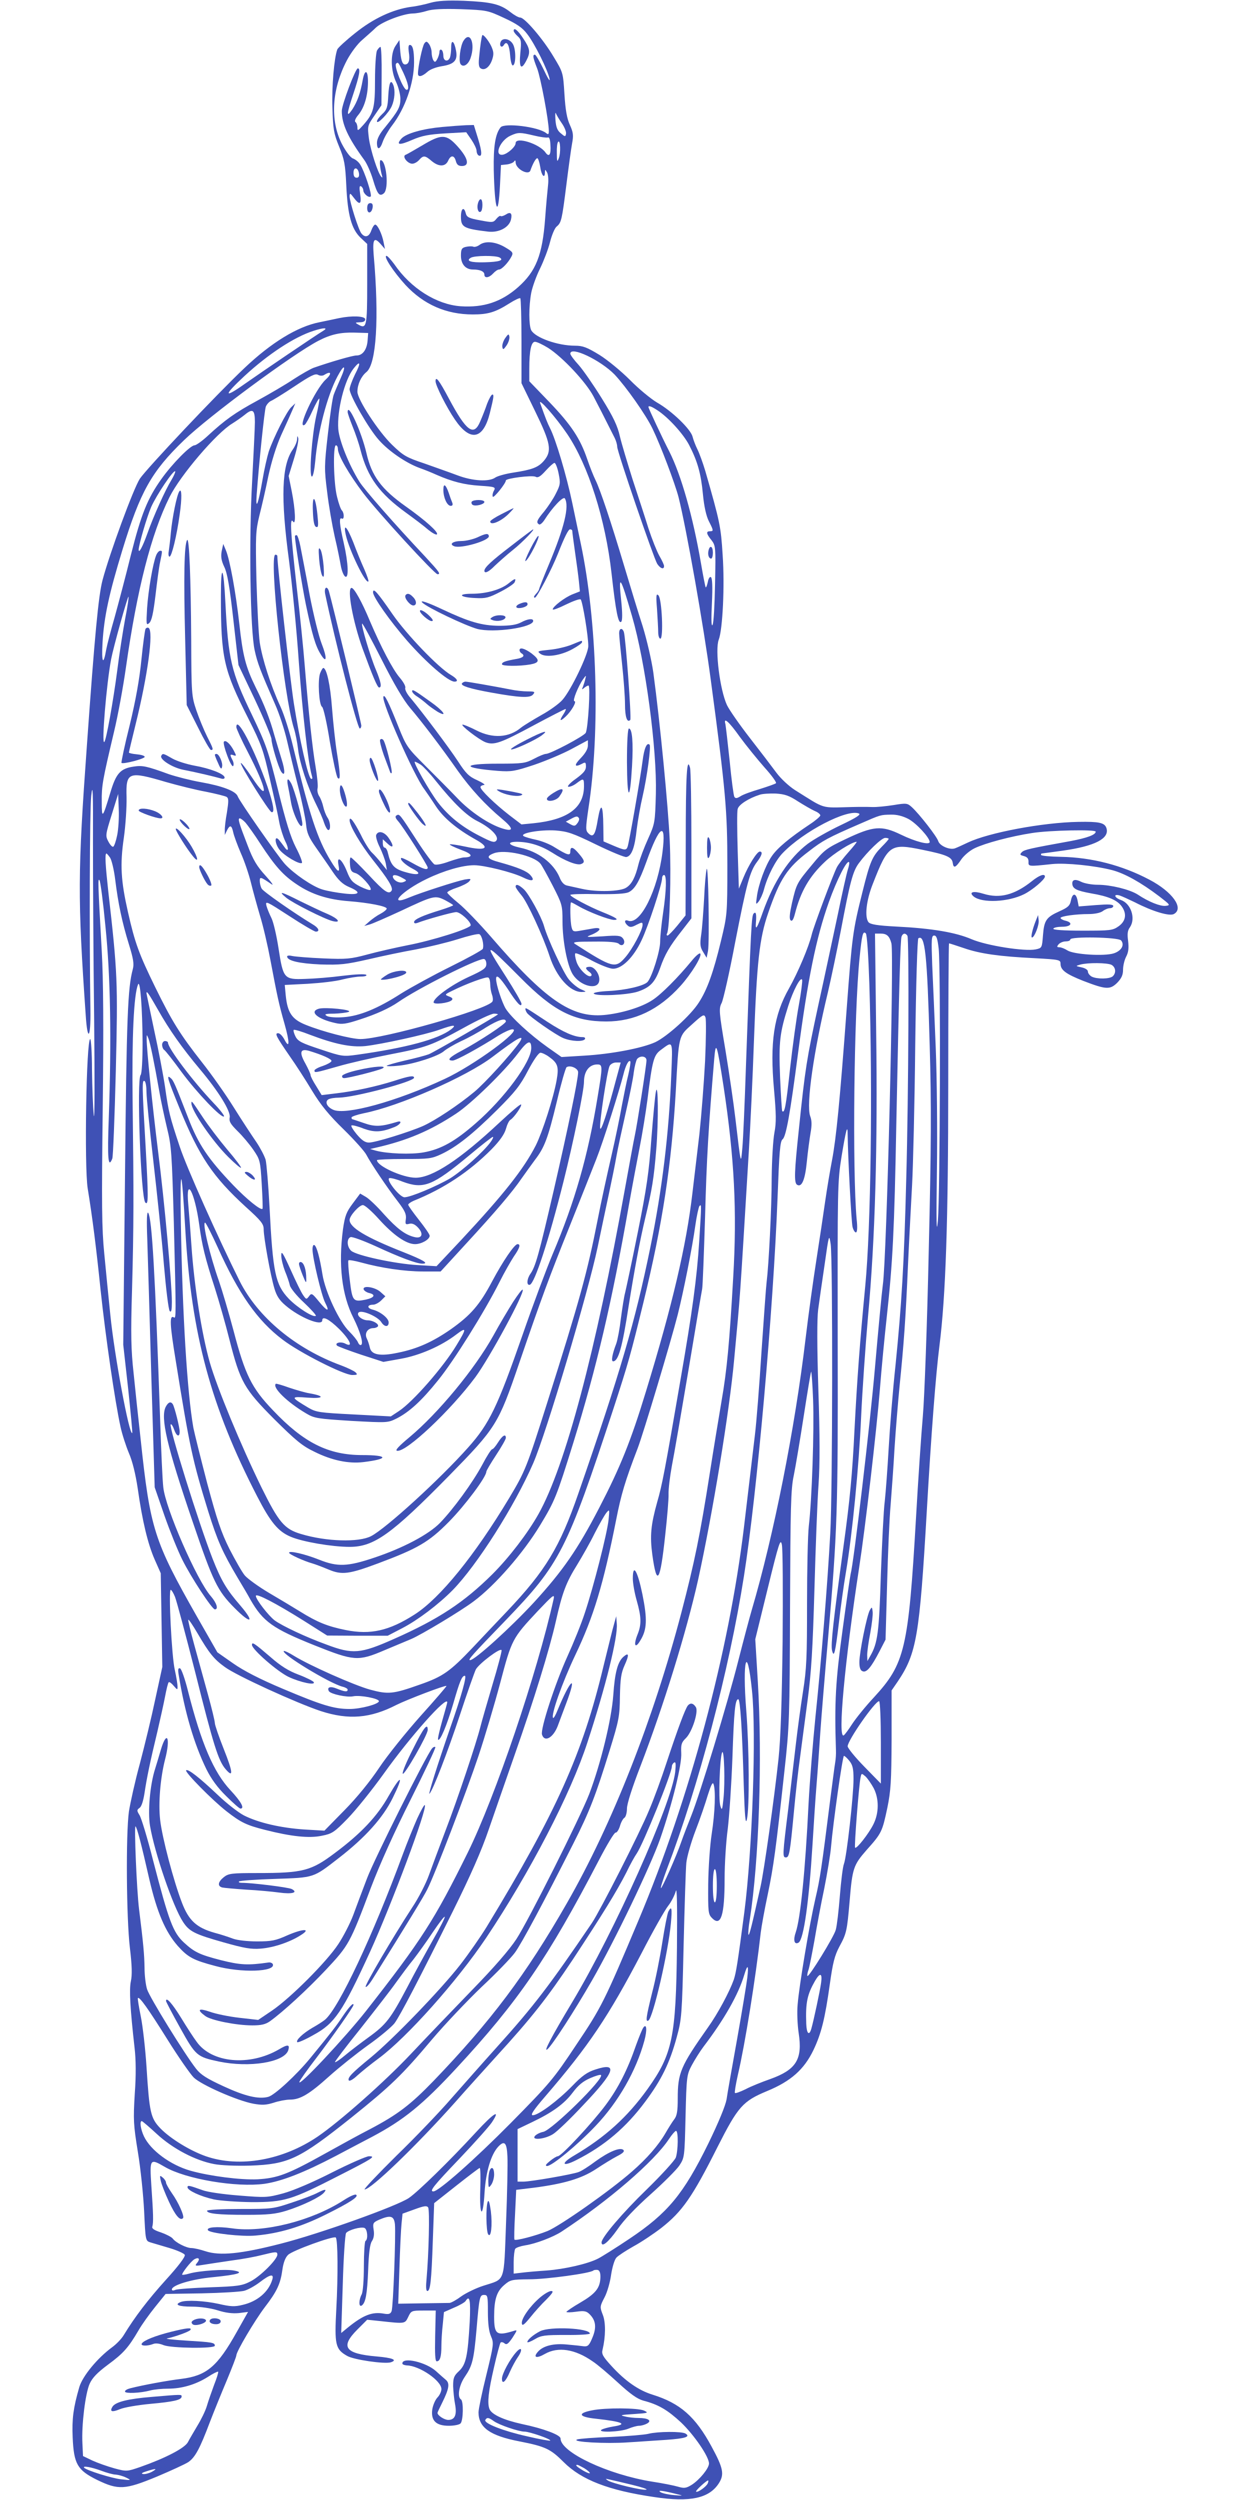 <?xml version="1.0" standalone="no"?>
<!DOCTYPE svg PUBLIC "-//W3C//DTD SVG 20010904//EN"
 "http://www.w3.org/TR/2001/REC-SVG-20010904/DTD/svg10.dtd">
<svg version="1.0" xmlns="http://www.w3.org/2000/svg"
 width="640pt" height="1280pt" viewBox="0 0 640 1280"
 preserveAspectRatio="xMidYMid meet">
<g transform="translate(0,1280) scale(0.1,-0.1)"
fill="#3f51b5" stroke="none">
<path d="M2205 12786 c-27 -8 -72 -18 -100 -21 -94 -13 -194 -60 -286 -134
-48 -38 -89 -76 -92 -84 -16 -43 -29 -190 -25 -299 3 -109 7 -132 34 -198 27
-65 32 -92 37 -200 7 -152 27 -223 73 -267 l34 -32 0 -206 c0 -218 -3 -232
-47 -206 -16 9 -15 10 10 11 17 0 27 5 27 15 0 17 -68 20 -135 6 -22 -5 -67
-14 -100 -21 -112 -22 -246 -104 -383 -234 -145 -137 -500 -514 -536 -567 -33
-51 -154 -380 -191 -519 -21 -80 -40 -281 -80 -845 -47 -653 -48 -781 -6
-1385 9 -137 26 -117 24 28 -6 385 -4 1020 4 1097 8 72 10 25 9 -240 0 -181 2
-586 6 -900 3 -313 3 -536 -2 -495 -4 41 -8 146 -9 233 0 86 -5 157 -9 157
-20 0 -31 -651 -13 -765 24 -147 44 -305 66 -520 26 -244 74 -573 102 -700 8
-38 28 -99 43 -135 18 -41 34 -107 45 -180 24 -170 52 -285 87 -365 l31 -70 4
-240 4 -240 -36 -165 c-19 -91 -55 -239 -79 -330 -25 -91 -49 -201 -56 -245
-16 -118 -13 -546 5 -698 11 -91 12 -140 5 -171 -9 -43 -4 -137 19 -341 7 -60
8 -140 1 -235 -8 -134 -7 -157 16 -299 14 -84 28 -221 32 -304 7 -149 7 -150
32 -158 14 -4 58 -17 98 -29 40 -12 76 -28 78 -35 4 -9 -34 -59 -96 -127 -93
-103 -160 -191 -216 -283 -11 -19 -38 -47 -60 -63 -75 -55 -151 -147 -168
-204 -31 -107 -38 -163 -34 -257 6 -137 24 -168 125 -218 109 -53 143 -51 307
17 71 30 143 63 160 74 35 24 59 68 111 206 20 52 59 148 86 212 27 65 49 122
49 128 0 20 93 177 145 246 63 82 81 120 91 194 5 35 15 62 29 75 21 22 234
99 244 89 11 -10 12 -196 3 -364 -10 -185 -5 -208 55 -242 33 -20 193 -43 224
-33 36 12 9 23 -73 30 -163 14 -187 49 -98 138 l50 50 67 -7 c128 -14 126 -14
143 21 15 32 17 33 78 33 l63 0 -3 -130 c-2 -93 0 -130 8 -130 17 0 24 24 24
79 0 27 3 76 7 110 l6 63 52 23 c29 12 56 28 59 34 21 33 26 3 21 -106 -10
-176 -19 -219 -55 -253 -26 -24 -30 -35 -30 -77 1 -26 5 -68 10 -93 10 -54 -1
-80 -35 -80 -20 0 -55 23 -55 36 0 3 11 26 24 52 35 71 40 99 19 117 -10 8
-33 29 -51 45 -51 46 -172 74 -172 39 0 -5 10 -9 23 -10 64 -1 177 -78 177
-121 0 -12 -9 -32 -21 -44 -11 -12 -23 -40 -26 -62 -7 -56 20 -82 85 -82 26 0
53 5 60 12 14 14 16 114 2 123 -20 13 -10 72 20 116 39 57 46 87 60 244 14
165 16 175 39 175 18 0 19 -8 19 -87 0 -59 5 -100 16 -125 15 -35 14 -42 -24
-198 -22 -88 -40 -175 -40 -191 0 -78 59 -120 210 -149 133 -26 159 -39 226
-106 91 -91 230 -145 464 -179 185 -28 283 -6 332 73 27 44 21 76 -39 186 -82
152 -160 221 -301 265 -72 22 -141 70 -212 148 -43 47 -51 61 -45 82 16 67 17
141 1 180 -15 39 -15 42 9 88 14 26 29 79 34 117 6 38 17 76 27 87 9 10 49 36
88 58 39 21 103 64 142 94 107 84 159 158 288 415 105 207 129 234 254 286
121 50 189 110 237 210 40 84 59 160 84 339 15 107 24 144 49 191 36 66 39 80
52 231 14 171 20 186 87 263 77 86 80 93 106 215 18 88 21 136 22 352 l0 250
31 45 c97 144 112 232 149 870 23 401 46 700 65 850 32 253 45 635 45 1343 0
394 2 717 4 717 3 0 36 -11 75 -24 83 -29 181 -43 364 -52 127 -7 132 -8 132
-29 0 -32 28 -52 116 -87 117 -45 137 -46 174 -10 22 23 30 40 30 67 0 20 7
50 16 67 12 23 14 44 10 80 -5 36 -3 54 9 70 31 45 6 122 -46 140 -34 12 -40
33 -6 23 12 -4 47 -20 78 -35 91 -47 176 -72 199 -60 54 29 -7 114 -125 176
-140 74 -295 114 -452 117 -57 1 -103 5 -103 10 0 4 1 7 3 7 2 0 52 7 111 15
162 23 238 62 221 115 -9 28 -38 34 -144 32 -182 -3 -459 -55 -566 -106 -27
-13 -58 -27 -67 -30 -27 -8 -76 13 -84 37 -7 24 -97 139 -135 174 -23 21 -28
22 -94 11 -39 -6 -88 -11 -110 -10 -22 1 -69 1 -105 0 -162 -4 -130 -13 -290
87 -31 20 -72 58 -95 89 -22 30 -83 110 -136 178 -52 67 -105 143 -117 168
-36 78 -62 283 -42 335 20 52 31 275 20 433 -9 146 -14 170 -89 431 -12 40
-30 90 -40 110 -10 20 -21 49 -25 65 -9 38 -106 132 -182 175 -32 19 -95 71
-139 116 -44 44 -114 102 -156 128 -64 39 -85 47 -125 47 -89 0 -203 41 -224
79 -13 25 -13 123 0 192 6 30 26 86 45 124 19 39 42 99 51 135 9 36 24 72 34
80 24 20 27 32 50 215 11 88 24 183 29 210 8 42 6 57 -11 95 -15 32 -23 76
-28 157 -7 112 -7 112 -56 193 -54 91 -148 200 -170 200 -9 0 -32 13 -52 29
-51 40 -97 51 -237 57 -86 3 -134 0 -170 -10z m376 -78 c65 -30 94 -50 118
-82 38 -48 107 -187 115 -231 3 -16 -10 5 -30 48 -20 42 -41 77 -45 77 -13 0
-11 -14 11 -70 18 -46 60 -270 60 -321 0 -17 -3 -19 -13 -11 -39 33 -215 54
-234 30 -27 -34 -37 -97 -35 -218 5 -211 23 -256 32 -77 l5 102 30 3 c16 2 33
9 37 15 5 8 8 7 8 -4 0 -34 67 -70 76 -41 11 32 27 62 35 62 4 0 11 -20 15
-45 6 -44 24 -63 24 -27 1 16 1 16 11 -1 6 -11 8 -39 5 -65 -3 -26 -10 -103
-15 -172 -14 -187 -47 -269 -138 -350 -86 -76 -177 -106 -295 -98 -123 9 -255
92 -339 215 -17 23 -35 43 -40 43 -18 0 35 -81 97 -149 93 -100 208 -151 345
-151 77 0 115 11 186 56 28 18 54 30 57 27 3 -4 6 -103 6 -221 l0 -214 70
-144 c80 -164 87 -203 45 -253 -29 -34 -60 -46 -159 -61 -38 -6 -78 -17 -90
-25 -32 -23 -116 -18 -193 11 -37 14 -114 41 -170 61 -93 31 -108 40 -166 96
-70 68 -177 232 -177 271 0 38 19 79 46 101 51 41 66 274 37 603 -6 79 3 91
38 50 l20 -23 -7 35 c-8 42 -31 90 -43 90 -5 0 -14 -13 -20 -30 -11 -32 -31
-39 -50 -16 -15 17 -61 163 -61 191 1 18 3 17 21 -7 31 -41 41 -35 33 18 -5
34 -4 45 5 40 6 -4 11 -13 11 -20 0 -17 28 -41 38 -32 8 8 -32 130 -54 164 -8
13 -25 27 -38 31 -13 6 -35 35 -56 75 -61 121 -51 280 26 427 20 38 55 85 78
104 22 20 55 48 71 64 32 30 139 71 189 72 17 0 49 6 71 13 27 9 82 12 175 9
133 -5 137 -6 221 -45z m296 -540 c14 -20 23 -44 21 -53 -3 -16 -5 -16 -26 2
-18 14 -25 31 -28 68 -2 28 -1 43 2 35 3 -8 17 -32 31 -52z m-143 -62 c33 -8
64 -12 71 -10 7 3 12 -10 13 -36 4 -52 -6 -67 -25 -41 -31 45 -153 83 -153 48
0 -18 -40 -54 -65 -59 -48 -8 -15 74 40 98 38 17 47 17 119 0z m127 -116 c-8
-22 -10 -18 -10 26 -1 28 2 54 7 58 11 12 14 -57 3 -84z m-1023 -78 c2 -15 -2
-22 -12 -22 -11 0 -16 9 -16 26 0 31 23 28 28 -4z m-182 -805 c-40 -24 -314
-210 -405 -274 -107 -76 -107 -58 1 42 120 111 255 200 353 231 52 17 77 17
51 1z m226 -52 c-4 -46 -26 -75 -56 -75 -18 1 -134 -33 -220 -63 -16 -6 -62
-32 -102 -58 -40 -27 -124 -76 -186 -110 -116 -63 -165 -98 -255 -181 -28 -26
-59 -48 -67 -48 -21 0 -114 -94 -170 -173 -71 -100 -103 -179 -156 -389 -26
-106 -64 -249 -83 -318 -20 -69 -39 -143 -43 -165 -15 -87 -25 -68 -19 35 8
133 33 249 102 475 91 297 148 400 315 561 128 124 560 443 688 509 63 33 114
44 185 42 l70 -2 -3 -40z m924 -36 c74 -47 194 -175 233 -249 30 -57 46 -89
108 -212 7 -14 13 -34 13 -45 0 -26 187 -571 205 -600 16 -24 35 -31 35 -11 0
6 -11 30 -24 52 -13 23 -38 86 -56 141 -17 55 -54 168 -81 250 -26 83 -56 182
-65 220 -12 54 -33 99 -92 194 -42 68 -96 146 -119 172 -24 26 -43 52 -43 58
0 41 155 -33 227 -107 59 -63 160 -206 194 -277 42 -87 115 -281 133 -350 40
-159 129 -662 165 -935 77 -574 85 -671 85 -950 0 -253 -1 -256 -33 -389 -38
-158 -70 -248 -113 -314 -41 -65 -162 -174 -223 -203 -68 -31 -226 -61 -365
-69 l-115 -7 -71 50 c-90 64 -187 153 -215 198 -19 32 -49 122 -49 152 0 26
19 9 60 -52 46 -72 70 -97 70 -75 0 8 -36 70 -80 139 -117 182 -112 182 75 -6
169 -171 274 -224 439 -224 145 0 270 60 380 182 56 62 113 155 101 166 -4 4
-24 -13 -44 -38 -69 -84 -155 -171 -200 -200 -55 -37 -161 -69 -250 -77 -166
-14 -300 79 -576 399 -60 69 -135 147 -167 173 -32 26 -58 51 -58 55 0 5 22
16 49 25 27 9 55 23 63 32 12 14 9 15 -22 10 -42 -8 -230 -69 -282 -91 -119
-51 -42 32 87 94 89 43 183 70 243 70 52 0 196 -36 249 -62 48 -24 65 -18 38
12 -18 20 -63 39 -157 65 -64 17 -72 30 -30 46 55 22 205 -11 239 -53 7 -8 35
-59 63 -113 48 -94 50 -100 50 -182 0 -100 24 -225 52 -271 38 -61 129 -84
136 -34 5 31 -23 72 -48 72 -25 0 -25 -9 -3 -26 10 -7 15 -16 10 -20 -13 -14
-62 32 -75 71 -7 21 -10 41 -6 44 3 3 41 -13 84 -37 44 -23 92 -42 109 -42 46
0 105 59 145 144 34 70 106 289 106 320 0 9 5 16 10 16 14 0 12 -79 -5 -194
-8 -55 -15 -121 -15 -147 0 -48 -42 -182 -65 -207 -19 -20 -113 -42 -200 -46
-44 -2 -78 -8 -75 -13 9 -15 172 -8 226 10 64 22 88 48 114 121 24 69 48 111
112 192 l48 62 0 373 c0 206 -3 385 -7 398 -16 61 -22 -34 -22 -385 l-1 -371
-42 -52 c-23 -28 -46 -51 -50 -51 -5 0 -6 5 -3 10 14 23 22 299 14 477 -8 175
-49 600 -84 860 -9 63 -33 166 -54 235 -22 68 -65 209 -96 313 -67 224 -121
386 -146 437 -10 20 -29 68 -42 106 -36 106 -81 175 -194 293 l-103 107 0 64
c0 94 10 138 29 138 10 0 39 -14 67 -31z m-988 -135 c-15 -31 -28 -66 -28 -77
0 -32 99 -204 150 -260 51 -58 140 -118 208 -143 26 -9 65 -25 87 -35 80 -35
142 -51 222 -56 77 -5 82 -7 72 -25 -6 -10 -9 -24 -6 -31 3 -11 67 68 67 83 0
11 134 28 152 19 12 -7 25 1 52 31 20 22 40 40 45 40 5 0 15 -24 21 -54 10
-50 9 -58 -14 -103 -13 -27 -41 -68 -60 -92 -38 -45 -42 -56 -26 -66 5 -3 17
7 27 22 41 65 97 124 105 111 24 -39 -3 -150 -81 -336 -28 -67 -51 -125 -51
-129 0 -3 -7 -15 -17 -25 -10 -11 -12 -18 -4 -18 10 0 86 145 118 226 33 84
53 124 62 124 6 0 11 -4 11 -8 0 -5 6 -53 14 -108 8 -54 17 -122 20 -151 l5
-51 -38 -15 c-40 -16 -101 -63 -101 -77 0 -5 30 6 68 25 37 18 71 30 75 26 10
-10 40 -193 39 -240 -1 -43 -88 -224 -132 -274 -17 -20 -66 -55 -108 -78 -42
-24 -90 -53 -105 -65 -61 -51 -144 -56 -227 -14 -33 17 -65 30 -71 30 -17 0
83 -77 116 -90 44 -17 78 -5 247 86 86 46 160 84 164 84 3 0 -1 -11 -10 -25
-24 -36 -20 -42 10 -14 30 28 59 79 45 79 -12 0 21 80 45 113 15 21 16 21 11
2 -2 -11 -8 -29 -12 -40 -7 -16 -6 -18 6 -7 7 6 17 12 22 12 11 0 -2 -218 -14
-242 -9 -17 -181 -108 -204 -108 -8 0 -35 -11 -61 -25 -44 -23 -57 -25 -185
-25 -187 0 -186 -22 1 -37 69 -5 85 -2 185 31 61 21 147 57 193 82 l82 44 0
-27 c0 -18 -13 -40 -37 -65 -36 -37 -32 -49 8 -28 16 9 19 7 19 -15 0 -19 -13
-34 -51 -62 -29 -20 -46 -39 -40 -41 7 -2 26 5 42 17 37 28 39 27 39 -14 0
-111 -83 -172 -258 -190 l-62 -6 -63 48 c-72 56 -147 128 -147 143 0 5 8 10
18 11 9 0 -6 11 -34 24 -43 19 -59 35 -99 97 -48 73 -179 247 -242 323 -19 21
-31 45 -28 53 3 8 -10 31 -28 52 -37 43 -97 159 -153 290 -41 99 -81 170 -94
170 -25 0 7 -174 56 -310 50 -137 76 -200 85 -200 15 0 10 27 -16 90 -29 68
-77 231 -71 237 3 3 47 -80 100 -184 63 -125 112 -208 146 -248 58 -68 159
-200 245 -323 65 -91 140 -173 225 -244 60 -50 61 -68 3 -50 -69 21 -166 86
-232 156 -36 38 -110 112 -163 165 -93 93 -98 100 -138 200 -50 126 -72 170
-77 154 -10 -28 158 -407 209 -473 10 -14 37 -53 59 -87 40 -61 108 -118 207
-173 75 -42 50 -58 -54 -35 -42 9 -78 14 -81 12 -2 -3 23 -15 57 -28 59 -21
66 -38 16 -39 -10 0 -45 -10 -77 -21 -32 -12 -65 -19 -74 -15 -8 3 -49 58 -91
123 -89 138 -89 137 -104 128 -8 -5 -6 -13 8 -29 24 -26 152 -227 152 -238 0
-15 -23 -8 -78 23 -30 17 -56 29 -58 26 -8 -8 22 -36 59 -55 52 -27 30 -37
-38 -17 -57 16 -74 35 -89 98 -3 15 -11 27 -16 27 -6 0 -10 10 -10 22 l0 21
25 -23 c31 -29 33 -10 4 31 -22 31 -53 38 -63 14 -3 -8 5 -36 18 -62 13 -27
27 -64 31 -83 l6 -35 -28 35 c-15 19 -37 44 -49 55 -12 11 -38 52 -57 92 -35
68 -57 97 -57 73 0 -28 56 -123 120 -204 77 -97 104 -141 95 -156 -14 -22 -37
-6 -117 80 -47 50 -88 90 -92 90 -4 0 -6 -17 -4 -37 2 -30 8 -38 27 -43 26 -6
89 -76 78 -86 -3 -4 -27 4 -53 17 -40 21 -50 32 -68 78 -25 62 -53 84 -43 32
9 -45 -4 -38 -40 22 -68 111 -109 237 -192 583 -17 72 -46 165 -65 206 -51
111 -93 244 -106 328 -6 41 -13 185 -17 320 -5 228 -4 251 15 330 12 47 33
138 46 203 16 73 40 152 66 210 23 50 49 108 57 127 l15 35 -20 -19 c-23 -20
-91 -155 -116 -228 -8 -26 -23 -91 -32 -145 -21 -122 -36 -162 -30 -78 12 165
40 433 47 453 5 12 17 25 26 29 10 4 64 37 121 75 81 54 106 67 120 59 11 -6
24 -6 33 0 35 22 40 6 6 -25 -53 -49 -150 -258 -107 -231 6 4 24 36 40 72 17
37 32 64 35 62 2 -3 -5 -43 -16 -89 -22 -98 -38 -310 -22 -310 6 0 13 35 17
78 13 151 61 336 114 435 35 66 47 59 16 -10 -14 -32 -30 -69 -35 -83 -6 -13
-19 -103 -30 -200 -19 -166 -19 -181 -4 -299 8 -69 26 -172 39 -230 14 -58 27
-125 31 -148 4 -23 13 -47 21 -54 21 -17 18 66 -6 171 -22 95 -25 134 -10 125
13 -8 13 28 1 41 -6 5 -17 36 -25 69 -18 67 -22 265 -6 265 6 0 10 -9 10 -19
0 -31 57 -130 130 -226 75 -99 365 -415 380 -415 18 0 10 11 -62 89 -161 171
-314 346 -338 385 -54 87 -103 210 -108 269 -7 95 32 252 79 311 34 43 38 29
7 -30z m1086 -306 c108 -160 196 -437 227 -713 22 -198 35 -263 50 -248 6 6 6
45 0 103 -16 148 -5 133 55 -75 69 -237 128 -681 122 -910 -4 -147 -5 -152
-40 -230 -20 -44 -42 -102 -49 -130 -16 -66 -34 -102 -63 -120 -30 -20 -151
-23 -226 -6 -30 7 -65 14 -77 17 -15 3 -29 18 -38 42 -31 73 -110 133 -203
152 -60 13 -69 30 -14 30 63 -1 121 -19 180 -56 65 -42 126 -66 147 -58 21 8
19 18 -11 53 -30 36 -44 39 -44 11 0 -23 -14 -19 -79 21 -24 16 -67 33 -95 39
-28 6 -57 14 -65 19 -23 15 85 34 163 29 62 -5 87 -13 208 -72 76 -37 146 -66
155 -64 27 5 43 48 53 142 6 47 19 122 30 168 23 100 44 257 36 265 -14 14
-28 -18 -36 -83 -11 -86 -69 -420 -77 -440 -7 -19 -15 -18 -74 7 l-49 21 -1
77 c-1 112 -12 128 -28 37 -13 -82 -24 -97 -49 -72 -14 14 -14 25 1 128 61
396 44 959 -39 1353 -8 39 -28 133 -44 210 -29 139 -85 327 -114 383 -13 26
-22 48 -50 127 -13 34 79 -70 138 -157z m461 122 c56 -36 133 -121 163 -178
43 -83 61 -146 71 -253 6 -63 17 -111 30 -137 25 -49 25 -52 6 -52 -21 0 -19
-13 8 -46 21 -28 22 -34 18 -224 -2 -107 -7 -202 -13 -210 -6 -10 -7 30 -3
112 4 84 2 128 -5 133 -6 4 -13 -7 -16 -25 -4 -17 -8 -29 -11 -27 -2 3 -13 58
-24 123 -41 239 -101 451 -162 572 -37 72 -107 222 -107 228 0 9 16 3 45 -16z
m-2060 -61 c0 -30 -7 -166 -14 -302 -17 -298 -10 -765 13 -867 14 -65 29 -104
104 -275 22 -49 49 -133 61 -185 12 -52 37 -158 57 -235 20 -77 38 -165 41
-195 4 -45 14 -67 51 -120 25 -36 64 -91 85 -123 30 -44 51 -64 83 -78 67 -28
57 -43 -22 -34 -37 4 -88 13 -114 21 -50 15 -145 80 -191 130 -34 37 -234 323
-242 347 -10 27 -80 53 -187 72 -52 9 -126 28 -165 41 -115 42 -136 46 -181
39 -68 -10 -90 -35 -119 -133 -40 -133 -44 -137 -44 -47 -1 83 4 109 63 359
20 83 47 231 61 330 57 400 129 682 223 871 55 111 241 329 322 377 19 12 48
32 64 45 40 33 51 25 51 -38z m-427 -296 c-31 -50 -92 -185 -124 -276 -24 -67
-44 -104 -44 -81 1 27 42 167 64 218 27 61 114 191 123 183 2 -3 -6 -22 -19
-44z m-237 -710 c-11 -59 -30 -180 -41 -268 -20 -153 -56 -355 -66 -364 -15
-15 11 296 35 424 12 63 85 324 89 320 2 -2 -5 -52 -17 -112z m3147 -606 c33
-45 90 -115 126 -156 37 -41 63 -77 59 -81 -4 -4 -42 -17 -83 -30 -41 -12 -86
-28 -99 -37 -18 -11 -25 -12 -31 -3 -4 6 -15 89 -24 183 -10 95 -20 180 -22
190 -11 38 18 13 74 -66z m-1634 -142 c12 -8 47 -45 77 -83 93 -116 159 -179
213 -206 68 -34 114 -80 97 -100 -10 -12 -23 -8 -87 25 -90 46 -157 100 -212
171 -42 55 -129 208 -118 208 4 0 17 -7 30 -15z m-1304 -89 c63 -18 156 -41
206 -50 50 -10 97 -22 104 -26 11 -7 11 -21 2 -79 -7 -38 -12 -80 -11 -93 l0
-23 11 23 c15 30 24 28 32 -9 3 -16 21 -65 39 -107 19 -42 42 -111 52 -152 10
-41 31 -117 46 -168 16 -51 40 -155 54 -230 34 -180 42 -220 72 -325 27 -95
26 -131 -1 -79 -9 17 -23 32 -32 32 -19 0 -10 -17 61 -120 29 -41 80 -120 113
-175 45 -74 87 -125 162 -198 55 -54 107 -112 116 -130 22 -42 106 -168 162
-240 35 -46 43 -64 40 -88 -4 -27 -2 -30 17 -25 15 4 29 -2 45 -19 30 -32 21
-58 -17 -49 -48 11 -90 43 -157 117 -35 40 -77 80 -93 89 l-29 17 -38 -51
c-33 -44 -40 -63 -50 -132 -24 -182 -6 -337 54 -455 34 -69 52 -129 39 -137
-5 -3 -12 3 -16 13 -4 10 -24 35 -44 55 -52 50 -124 204 -138 293 -14 87 -29
142 -41 150 -6 4 -10 -6 -10 -22 0 -43 46 -237 65 -273 25 -49 11 -46 -31 5
-36 44 -39 46 -52 28 -13 -17 -14 -17 -30 6 -10 14 -38 72 -64 130 -40 88 -48
100 -48 73 0 -18 9 -54 19 -80 11 -26 22 -59 25 -73 3 -14 35 -54 72 -88 36
-34 64 -65 61 -68 -11 -11 -95 42 -139 88 -68 72 -81 132 -98 469 -6 113 -15
221 -20 242 -6 20 -27 60 -47 90 -20 29 -73 109 -116 178 -43 69 -116 172
-162 230 -114 145 -155 212 -240 385 -83 170 -104 226 -140 386 -36 159 -41
242 -21 379 9 63 15 157 14 208 -4 130 9 135 202 78z m3237 -100 c32 -20 70
-42 86 -49 15 -6 27 -16 27 -22 0 -5 -24 -26 -53 -45 -105 -70 -167 -122 -195
-163 -33 -47 -69 -145 -77 -209 -6 -40 -5 -42 10 -23 8 11 20 37 26 59 19 72
60 151 97 189 106 110 329 226 389 202 13 -5 -11 -21 -93 -60 -61 -29 -137
-72 -168 -95 -96 -73 -174 -192 -231 -352 -28 -80 -38 -95 -35 -55 4 46 1 62
-11 50 -11 -11 -14 -55 -40 -788 -6 -181 -14 -366 -18 -410 -8 -92 -7 -95 -36
150 -9 77 -32 234 -51 350 -33 196 -34 211 -19 240 8 16 40 156 69 310 59 302
75 363 112 412 25 33 31 53 14 53 -14 0 -58 -70 -84 -134 l-23 -56 -6 193 c-3
106 -4 203 0 215 5 22 56 55 113 73 14 5 51 7 82 6 46 -3 68 -10 115 -41z
m-3487 -172 c-6 -30 -15 -56 -20 -59 -5 -3 -16 9 -25 26 -16 30 -15 35 17 138
l33 106 3 -79 c2 -43 -2 -103 -8 -132z m4051 83 c41 -22 109 -96 109 -118 0
-17 -72 1 -148 38 -99 48 -141 44 -282 -23 -99 -47 -110 -56 -171 -130 -79
-95 -81 -98 -104 -197 -12 -55 -15 -81 -7 -89 7 -7 14 2 22 33 29 114 73 191
154 267 44 42 139 102 162 102 3 0 -15 -23 -41 -52 -25 -28 -52 -63 -60 -78
-19 -36 -121 -309 -129 -345 -15 -63 -70 -193 -116 -275 -78 -137 -99 -277
-77 -519 11 -125 12 -168 2 -220 -7 -37 -13 -140 -14 -231 0 -156 -15 -447
-26 -535 -3 -22 -14 -181 -26 -353 -11 -173 -26 -366 -34 -430 -25 -210 -35
-294 -56 -472 -77 -638 -278 -1390 -539 -2010 -175 -416 -190 -447 -320 -640
-116 -175 -135 -197 -334 -399 -186 -188 -370 -351 -397 -351 -22 0 -1 27 132
166 78 82 153 166 167 187 48 72 11 50 -80 -49 -138 -150 -298 -306 -345 -338
-63 -42 -454 -182 -653 -233 -206 -53 -314 -64 -389 -39 -27 9 -59 16 -71 16
-26 0 -81 28 -96 49 -7 8 -34 22 -60 31 -34 11 -48 20 -44 30 6 21 5 65 -5
208 -9 140 -8 142 68 98 107 -63 367 -107 512 -87 88 13 201 57 365 143 63 33
147 78 186 98 160 85 257 163 431 351 317 342 468 563 730 1066 41 79 79 142
85 140 6 -1 16 14 22 33 5 19 16 39 23 43 7 4 13 26 13 47 0 24 26 106 69 217
119 310 235 686 295 953 75 342 161 864 185 1130 33 356 26 255 75 1065 8 132
20 384 26 560 15 409 28 530 73 660 60 175 98 233 208 316 72 56 98 70 264
142 105 46 103 45 156 46 30 1 61 -7 90 -22z m-1687 4 c3 -4 0 -16 -8 -26 -11
-15 -16 -16 -36 -5 l-23 13 24 13 c29 16 36 17 43 5z m-1707 -23 c11 -13 46
-61 76 -108 76 -116 117 -162 188 -209 74 -50 158 -77 264 -85 103 -8 195 -26
195 -38 0 -5 -14 -17 -31 -26 -18 -9 -43 -27 -58 -40 l-26 -23 25 7 c14 3 86
35 160 69 170 80 177 82 229 56 22 -12 41 -23 41 -26 0 -2 -28 -13 -63 -24
-92 -28 -137 -48 -137 -62 0 -7 7 -8 18 -4 40 16 179 55 198 55 21 0 74 -48
74 -67 0 -17 -198 -79 -325 -103 -60 -12 -153 -33 -204 -47 -86 -23 -107 -25
-225 -20 -72 3 -143 9 -158 12 -16 4 -28 3 -28 -2 0 -22 61 -36 170 -41 102
-3 130 0 245 26 72 17 182 40 245 51 63 12 159 35 213 52 53 17 103 29 111 26
13 -5 25 -54 18 -75 -2 -6 -76 -47 -165 -91 -89 -44 -202 -106 -252 -137 -121
-78 -214 -116 -296 -122 -39 -3 -74 0 -85 6 -16 9 -9 12 36 12 30 1 64 5 75 9
26 11 -123 26 -154 16 -49 -15 -5 -53 86 -73 34 -8 55 -5 125 18 84 27 152 58
198 90 101 70 399 220 437 220 7 0 13 -11 13 -25 0 -22 -12 -31 -93 -68 -88
-41 -177 -106 -177 -129 0 -13 78 -4 93 11 7 7 3 13 -14 19 -23 9 -23 10 16
29 72 36 175 74 185 68 6 -3 10 -19 10 -35 0 -16 4 -39 9 -53 5 -13 6 -29 2
-35 -24 -40 -560 -192 -675 -192 -48 0 -195 38 -281 73 -70 28 -93 62 -102
150 l-5 54 118 6 c66 4 145 13 177 22 32 8 74 15 94 15 22 0 33 4 28 9 -6 5
-55 3 -120 -5 -60 -8 -148 -15 -193 -16 -108 -4 -112 1 -136 157 -10 65 -26
134 -36 154 -10 20 -22 49 -26 64 -6 26 0 23 117 -53 67 -44 129 -80 136 -80
22 0 15 19 -14 36 -99 60 -255 169 -263 184 -6 10 -10 28 -10 40 0 22 4 21 60
-17 14 -10 0 10 -30 43 -44 48 -64 81 -92 155 -45 116 -52 139 -40 139 4 0 18
-10 29 -22z m2135 -150 c-24 -195 -114 -376 -176 -352 -20 8 -21 -9 -2 -25 11
-10 21 -9 45 4 28 14 31 14 31 0 0 -27 -51 -123 -88 -166 -51 -59 -65 -56
-258 68 -15 10 3 12 96 12 78 1 120 -3 128 -11 20 -20 39 6 21 28 -11 14 -27
16 -104 10 -89 -5 -90 -5 -52 10 47 21 49 39 2 30 -19 -3 -50 -9 -69 -12 -29
-5 -34 -3 -39 17 -8 27 -9 129 -3 129 3 0 20 -9 39 -20 47 -28 156 -70 181
-70 29 0 10 12 -59 40 -68 27 -165 79 -165 88 0 4 62 6 137 4 96 -1 145 2 162
10 32 16 54 55 90 154 68 191 103 212 83 52z m2218 104 c0 -16 -43 -32 -127
-48 -210 -38 -238 -44 -251 -57 -12 -12 -10 -15 10 -20 18 -5 24 -13 24 -29
-1 -25 -1 -25 121 -12 70 7 218 -8 307 -31 65 -17 147 -63 241 -134 57 -44 59
-46 33 -49 -27 -3 -86 20 -143 58 -41 26 -138 50 -205 50 -30 0 -68 7 -84 15
-29 15 -46 12 -46 -8 1 -27 20 -37 96 -51 90 -15 135 -35 158 -68 26 -37 20
-74 -16 -100 -31 -22 -42 -23 -185 -23 -98 0 -152 4 -150 10 2 6 23 10 45 10
47 0 58 21 17 31 -14 3 -25 10 -25 14 0 9 77 20 144 20 30 0 60 6 72 15 10 8
27 15 37 15 9 0 17 5 17 11 0 9 -25 10 -89 5 l-88 -7 -6 31 c-8 39 -26 39 -34
-1 -5 -26 -15 -35 -57 -54 -69 -31 -80 -46 -86 -124 -5 -64 -5 -65 -38 -72
-56 -11 -249 19 -327 52 -81 35 -203 56 -386 65 -96 5 -132 11 -142 22 -21 26
-12 112 22 197 78 200 90 208 254 174 123 -25 151 -37 155 -67 4 -30 15 -25
44 18 13 19 43 45 68 57 54 26 184 61 295 78 88 14 325 19 325 7z m-1060 -37
c0 -3 -16 -21 -35 -40 -49 -50 -60 -74 -99 -231 -50 -200 -53 -224 -81 -599
-35 -475 -54 -665 -75 -775 -10 -52 -26 -147 -35 -210 -9 -63 -29 -198 -45
-300 -16 -102 -41 -282 -55 -400 -55 -466 -164 -1013 -276 -1393 -11 -37 -42
-154 -69 -260 -56 -221 -195 -679 -241 -794 -17 -43 -40 -102 -50 -131 -25
-74 -101 -244 -105 -239 -3 2 11 44 29 93 164 429 320 1020 396 1504 67 424
150 1358 172 1935 9 241 13 292 26 302 18 14 39 135 78 433 51 389 93 596 159
782 41 115 92 215 103 204 3 -3 0 -20 -6 -38 -6 -18 -29 -121 -51 -228 -23
-107 -67 -316 -100 -465 -60 -279 -67 -320 -100 -639 -23 -216 -25 -272 -9
-282 24 -15 41 25 50 118 5 51 14 117 19 147 7 39 7 64 -2 87 -21 59 18 332
91 634 16 69 46 211 66 315 47 248 61 303 92 345 45 61 117 130 135 130 10 0
18 -2 18 -5z m-3986 -97 c8 -13 20 -63 26 -113 15 -121 35 -217 70 -330 23
-74 27 -101 20 -127 -26 -96 -32 -242 -40 -1058 l-9 -865 25 -224 c13 -123 23
-226 21 -228 -15 -14 -92 402 -112 604 -9 87 -23 228 -31 313 -13 130 -14 251
-8 750 5 411 3 658 -5 800 -20 356 -20 373 -12 364 5 -5 19 -112 31 -239 26
-255 31 -577 17 -977 -8 -213 -3 -263 18 -210 4 9 12 211 18 449 11 456 9 502
-39 923 -14 129 -18 190 -9 190 2 0 11 -10 19 -22z m1496 -103 c23 -12 24 -14
6 -21 -20 -8 -47 5 -54 24 -5 16 17 15 48 -3z m2391 -542 c17 -547 8 -1248
-21 -1548 -28 -293 -41 -468 -55 -735 -11 -228 -24 -363 -56 -595 -53 -388
-66 -505 -59 -535 10 -42 17 -11 35 140 9 80 25 196 36 259 33 196 67 546 78
797 6 132 22 362 35 510 37 401 50 873 42 1462 l-6 502 29 0 c31 0 45 -12 55
-50 14 -57 -24 -1615 -44 -1749 -5 -36 -23 -226 -40 -421 -25 -291 -109 -1003
-125 -1060 -2 -8 -21 -136 -41 -285 -36 -262 -42 -370 -34 -615 1 -19 -1 -48
-4 -65 -3 -16 -14 -104 -26 -195 -43 -341 -51 -398 -75 -500 -30 -129 -83
-443 -91 -542 -4 -40 -1 -106 5 -146 21 -136 -12 -189 -146 -237 -43 -15 -100
-38 -126 -52 -27 -13 -51 -22 -54 -19 -3 2 4 44 15 93 36 153 91 495 117 728
4 33 20 121 36 196 30 144 42 234 85 629 26 234 27 271 29 840 2 511 4 606 19
675 9 44 32 181 51 304 19 123 36 226 38 228 2 2 7 -63 10 -144 6 -157 -6
-511 -22 -647 -5 -45 -9 -223 -9 -396 0 -276 -2 -332 -21 -453 -12 -76 -28
-195 -36 -265 -8 -70 -26 -219 -39 -332 -30 -241 -30 -250 -12 -250 17 0 21
23 41 235 8 88 22 212 31 275 8 63 26 196 39 295 19 144 26 258 35 570 6 215
15 455 21 535 7 103 7 244 -1 485 -7 222 -7 364 -1 410 5 39 20 142 33 230 22
156 23 159 31 105 11 -81 10 -1265 -2 -1480 -14 -261 -47 -664 -76 -941 -13
-130 -29 -328 -35 -440 -17 -351 -42 -593 -66 -663 -14 -40 -7 -65 15 -52 26
17 53 208 71 501 6 99 15 239 21 310 6 72 14 191 19 265 5 74 23 293 40 485
47 542 51 644 49 1515 -1 791 -1 819 20 950 23 139 31 168 31 109 1 -106 19
-448 25 -471 4 -16 12 -28 17 -28 7 0 9 24 4 68 -22 245 -14 1053 15 1337 12
120 17 141 32 126 6 -6 13 -108 18 -258z m195 246 c9 -16 6 -812 -6 -1244 -11
-437 -24 -647 -55 -955 -14 -129 -29 -320 -35 -425 -6 -104 -15 -226 -20 -271
-6 -45 -14 -213 -20 -375 -9 -297 -16 -352 -55 -419 l-14 -25 -1 31 c0 18 7
69 16 114 8 45 14 94 12 108 -3 26 -4 26 -15 7 -15 -28 -53 -215 -53 -265 0
-29 5 -43 17 -47 20 -8 44 21 86 102 l31 60 8 285 c4 157 12 339 18 405 5 66
15 197 20 290 6 94 18 238 26 320 21 207 31 340 43 620 6 132 16 317 21 410 5
94 13 414 16 713 4 319 11 545 16 548 34 21 45 -78 58 -547 9 -309 8 -515 -5
-1059 -8 -371 -22 -749 -30 -840 -8 -91 -24 -325 -35 -520 -39 -675 -57 -748
-216 -921 -43 -46 -92 -107 -111 -136 -18 -28 -37 -54 -43 -58 -32 -20 5 375
79 860 31 200 89 700 106 911 8 104 24 270 35 369 31 282 39 447 49 982 15
741 21 951 27 968 7 18 20 19 30 4z m160 -66 c11 -97 7 -1267 -4 -1393 -7 -78
-9 -13 -5 255 3 198 0 482 -6 630 -6 149 -14 339 -18 423 -5 134 -4 152 10
152 12 0 17 -16 23 -67z m934 42 c19 -23 2 -53 -37 -66 -49 -16 -206 -6 -238
15 -14 9 -32 16 -41 16 -13 0 -14 3 -4 15 7 8 23 15 36 15 13 0 24 4 24 10 0
16 246 12 260 -5z m-49 -125 c21 -12 25 -40 7 -58 -15 -15 -82 -16 -109 -2
-10 6 -19 17 -19 26 0 8 -13 17 -32 21 -32 7 -32 7 -8 14 39 11 139 10 161 -1z
m-1601 -206 c-12 -64 -32 -211 -45 -326 -21 -195 -28 -229 -40 -217 -2 3 -7
81 -11 174 -7 182 -2 226 42 365 25 79 64 153 71 133 2 -6 -5 -64 -17 -129z
m-3360 -189 c0 -92 -4 -163 -10 -169 -21 -21 1 -630 24 -653 16 -17 16 25 2
279 -19 322 -19 351 -6 343 6 -3 10 -29 10 -57 0 -28 16 -186 35 -352 19 -165
44 -404 54 -529 11 -129 24 -234 30 -240 8 -8 11 4 11 47 0 95 -38 516 -70
766 -30 241 -60 535 -59 580 0 25 0 25 9 3 9 -23 29 -120 56 -273 8 -47 26
-130 39 -185 23 -93 25 -131 35 -485 12 -484 12 -493 0 -485 -23 14 -21 -35
10 -223 70 -437 86 -511 166 -770 47 -150 73 -209 150 -339 26 -43 56 -94 66
-113 65 -113 114 -148 328 -234 203 -81 223 -83 359 -25 53 22 114 48 136 57
52 22 255 144 320 193 109 81 254 247 340 389 76 126 84 145 171 425 118 382
196 712 284 1215 17 96 42 229 55 295 13 66 31 176 40 245 25 202 32 227 68
254 64 47 61 55 54 -125 -12 -301 -46 -586 -108 -889 -77 -376 -152 -634 -368
-1257 -95 -275 -168 -395 -364 -602 -56 -59 -136 -143 -177 -187 -116 -122
-152 -148 -270 -189 -138 -49 -162 -51 -255 -26 -83 23 -308 123 -388 172 -27
17 -51 28 -54 26 -14 -15 235 -166 301 -183 14 -3 26 -10 26 -15 0 -13 -15
-11 -55 5 -33 14 -53 8 -41 -13 10 -15 93 -33 125 -26 34 7 131 -11 131 -25 0
-15 -93 -40 -150 -40 -80 0 -142 19 -341 103 -119 50 -202 93 -256 131 l-80
56 -104 182 c-221 389 -240 450 -289 910 -12 106 -28 258 -36 338 -13 118 -15
198 -8 425 9 329 9 487 3 965 -4 333 6 548 28 600 11 25 22 -126 23 -295z m80
163 c57 -101 122 -193 214 -303 95 -113 158 -215 152 -246 -4 -21 4 -34 40
-70 25 -24 61 -67 81 -96 34 -50 36 -55 43 -175 4 -68 6 -125 4 -127 -8 -10
-80 48 -150 121 -128 134 -178 208 -230 343 -69 178 -76 194 -91 206 -22 19
-16 -3 47 -157 100 -246 170 -349 338 -503 80 -72 92 -88 92 -115 0 -43 35
-237 55 -303 11 -38 26 -61 57 -87 72 -62 188 -109 188 -76 0 24 35 6 86 -44
56 -56 74 -97 33 -76 -23 13 -58 5 -43 -10 5 -4 60 -25 123 -46 l114 -37 89
16 c96 17 207 65 285 125 53 40 53 31 0 -56 -67 -111 -222 -289 -295 -337
l-41 -27 -190 10 c-176 9 -192 11 -233 35 -92 55 -92 58 -3 51 83 -6 91 8 11
22 -21 3 -69 17 -105 29 -36 13 -67 22 -69 20 -19 -19 59 -95 156 -152 42 -25
58 -27 231 -38 184 -10 186 -10 231 12 65 33 128 90 213 196 80 98 238 351
314 502 25 50 59 109 74 132 30 43 36 63 19 63 -16 0 -75 -87 -130 -190 -64
-121 -110 -174 -212 -246 -92 -64 -171 -100 -271 -120 -89 -19 -135 -11 -143
25 -3 14 -10 36 -16 48 -13 26 4 53 33 53 10 0 20 4 24 9 7 12 -26 31 -52 31
-30 0 -60 26 -47 40 15 15 97 -20 116 -49 16 -26 38 -27 38 -2 0 22 -43 56
-83 66 -30 8 -27 25 4 25 10 0 29 10 41 22 l21 21 -27 24 c-29 24 -91 33 -84
11 3 -7 15 -15 27 -18 36 -8 29 -24 -16 -34 -65 -13 -69 -9 -82 99 -7 53 -10
99 -7 102 3 3 32 -2 65 -11 102 -28 222 -46 316 -46 l91 0 131 143 c151 164
237 265 284 334 18 26 49 68 67 93 50 65 67 110 113 300 22 94 45 173 50 176
19 12 59 -6 59 -26 0 -37 -51 -283 -125 -605 -76 -328 -93 -390 -120 -428 -18
-26 -20 -60 -2 -55 25 9 96 225 172 528 50 199 105 466 105 511 0 54 27 89 68
89 28 0 28 -8 2 -165 -50 -306 -117 -538 -230 -805 -32 -76 -102 -263 -155
-416 -128 -367 -169 -453 -278 -575 -143 -161 -421 -415 -497 -454 -63 -33
-230 -28 -359 11 -85 25 -114 60 -202 238 -107 219 -227 509 -265 641 -41 144
-80 392 -94 600 -5 72 -12 165 -16 208 -14 151 33 64 56 -103 14 -105 30 -171
80 -325 21 -66 55 -185 75 -265 55 -216 75 -251 229 -406 110 -109 143 -137
206 -167 88 -44 174 -62 250 -53 132 16 130 36 -5 36 -174 0 -300 63 -458 230
-109 114 -142 181 -201 406 -25 94 -59 209 -75 255 -47 133 -86 299 -71 299 4
0 33 -57 65 -127 106 -236 203 -375 332 -472 86 -66 313 -181 356 -181 27 0
29 2 17 14 -8 7 -41 23 -73 35 -232 85 -426 245 -520 432 -108 216 -272 582
-307 689 -51 153 -57 177 -75 305 -9 61 -34 192 -56 292 -21 101 -39 185 -39
188 0 15 12 -3 60 -87z m1739 -22 c-15 -13 -330 -195 -354 -204 -16 -6 -72
-21 -122 -32 -51 -12 -93 -24 -93 -27 0 -3 29 -3 64 1 76 8 202 49 230 75 12
10 50 33 86 50 36 16 94 48 129 71 63 39 101 50 101 30 0 -12 -137 -102 -227
-150 -63 -33 -78 -50 -45 -50 17 0 134 64 236 129 28 17 59 31 70 31 53 -1
-200 -186 -347 -254 -248 -116 -508 -187 -571 -158 -32 14 -44 41 -25 53 8 5
32 9 54 9 79 1 385 82 385 102 0 13 -25 9 -102 -16 -92 -29 -202 -53 -297 -64
l-74 -9 -28 46 c-16 25 -29 50 -29 57 0 6 -12 32 -26 58 -33 58 -27 78 17 66
67 -20 120 -43 116 -53 -2 -6 -22 -17 -45 -25 -23 -7 -42 -18 -42 -23 0 -13 4
-12 120 21 58 17 177 44 265 61 191 37 212 45 380 137 72 40 141 72 154 72 13
0 22 -2 20 -4z m1061 -239 c-6 -112 -19 -280 -29 -373 -11 -93 -27 -230 -36
-304 -31 -267 -102 -571 -238 -1015 -77 -253 -132 -389 -239 -595 -111 -214
-186 -322 -334 -484 -117 -127 -303 -296 -327 -296 -13 0 5 21 181 203 280
291 314 358 552 1082 77 236 89 279 154 545 99 406 144 706 166 1082 16 293
13 280 84 344 55 50 61 53 68 35 4 -11 3 -112 -2 -224z m-1300 163 c-66 -51
-231 -95 -480 -130 -73 -10 -78 -10 -188 27 -97 32 -116 41 -129 66 -8 16 -12
31 -9 34 2 3 40 -8 83 -25 127 -48 209 -65 283 -58 81 9 307 58 380 84 73 26
91 27 60 2z m349 -68 c-43 -61 -177 -208 -230 -252 -83 -69 -201 -147 -263
-175 -73 -32 -245 -85 -277 -85 -20 0 -37 12 -63 43 -19 23 -31 43 -26 45 5 2
34 -5 63 -17 56 -20 91 -18 158 9 31 13 41 35 12 26 -82 -25 -114 -26 -170 -6
-32 11 -59 20 -60 20 -2 0 -3 4 -3 9 0 4 28 14 62 21 179 35 526 187 660 289
130 99 169 120 137 73z m61 -28 c0 -71 -138 -258 -283 -384 -107 -94 -179
-134 -267 -150 -65 -12 -189 -7 -247 9 l-28 8 30 7 c158 36 277 86 410 174 79
52 247 216 318 310 48 64 67 71 67 26z m985 -199 c55 -364 69 -636 49 -975
-19 -334 -32 -475 -60 -635 -13 -77 -40 -240 -59 -362 -51 -326 -79 -461 -146
-718 -144 -549 -354 -1084 -587 -1490 -209 -365 -389 -604 -682 -909 -119
-123 -183 -172 -325 -247 -55 -28 -158 -85 -230 -125 -192 -107 -244 -126
-346 -132 -87 -4 -244 16 -344 44 -102 29 -204 104 -238 176 -17 36 -23 78
-11 78 3 0 38 -30 77 -66 81 -75 197 -136 293 -154 36 -7 113 -10 185 -8 196
7 251 33 518 246 203 163 259 217 412 399 66 78 181 199 255 270 75 70 151
149 170 175 34 46 149 261 299 558 84 166 115 247 187 480 47 152 51 173 52
275 2 90 6 119 24 159 24 53 22 67 -4 45 -31 -25 -46 -81 -54 -198 -9 -125
-64 -350 -123 -506 -46 -119 -311 -648 -373 -743 -36 -55 -115 -146 -227 -261
-95 -98 -236 -245 -315 -329 -132 -140 -361 -343 -475 -421 -178 -121 -399
-161 -573 -101 -80 28 -180 89 -232 142 -51 53 -57 80 -72 318 -6 91 -19 206
-29 255 -10 50 -17 92 -15 95 8 8 51 -52 153 -215 55 -88 115 -174 133 -192
39 -38 224 -119 305 -134 45 -8 65 -7 104 5 26 9 64 16 84 16 52 0 99 28 200
119 50 45 140 117 200 160 61 43 121 94 135 112 30 41 126 226 299 574 90 182
146 308 184 420 30 88 90 259 132 380 100 285 178 538 211 684 33 147 52 198
110 291 25 41 66 113 89 160 24 47 51 94 60 105 16 19 16 17 11 -35 -7 -70
-77 -344 -121 -476 -18 -56 -59 -157 -90 -225 -63 -139 -139 -372 -130 -400
13 -42 58 -16 81 45 6 17 26 69 43 115 59 156 22 126 -45 -37 -9 -23 -19 -40
-22 -38 -13 13 47 182 113 321 95 199 144 362 210 695 25 127 45 196 110 365
29 76 170 546 205 684 29 115 75 346 90 456 7 50 17 94 21 100 11 11 11 14 -1
-180 -12 -189 -35 -358 -96 -710 -80 -466 -94 -539 -119 -625 -33 -118 -38
-174 -25 -271 23 -166 40 -141 66 102 10 90 18 184 17 209 -1 25 7 90 17 145
11 55 49 276 85 490 36 215 67 401 70 415 3 14 9 180 15 370 8 300 17 452 47
810 8 95 14 76 48 -145z m-894 154 c45 -32 51 -51 39 -119 -16 -91 -73 -267
-107 -335 -62 -121 -164 -250 -382 -484 l-126 -134 -100 6 c-116 7 -310 49
-337 73 -22 20 -24 62 -3 70 8 3 65 -18 127 -46 125 -58 211 -90 240 -90 37 0
7 18 -99 60 -190 75 -273 125 -273 164 0 21 49 76 68 76 10 0 46 -32 82 -72
74 -82 140 -128 185 -128 33 0 75 24 75 43 0 7 -25 43 -55 81 -30 38 -55 73
-55 78 0 4 12 13 28 20 156 63 286 150 399 264 42 43 65 76 73 103 6 22 16 44
24 48 19 12 60 72 54 78 -3 4 -52 -38 -109 -91 -204 -191 -345 -284 -431 -284
-66 0 -198 60 -198 90 0 3 62 6 138 6 127 0 141 1 192 25 78 37 159 101 285
226 92 92 118 124 158 201 29 55 55 92 64 92 8 0 28 -9 44 -21z m499 -18 c0
-24 -48 -331 -60 -386 -5 -22 -27 -143 -50 -270 -150 -835 -306 -1423 -443
-1667 -55 -98 -150 -222 -236 -308 -145 -144 -275 -230 -503 -331 -173 -77
-212 -80 -347 -29 -105 38 -225 95 -264 123 -32 24 -97 108 -97 126 0 16 103
-38 245 -127 l120 -76 155 -1 155 0 75 39 c79 41 185 121 258 195 125 128 316
429 412 649 68 157 281 874 330 1107 17 83 43 204 57 270 14 66 32 153 39 194
7 40 29 141 48 225 19 83 38 176 41 206 4 30 12 61 17 68 16 19 48 15 48 -7z
m-93 -73 c-9 -35 -23 -106 -33 -158 -9 -52 -33 -169 -54 -260 -21 -91 -53
-237 -70 -325 -53 -270 -92 -412 -258 -936 -105 -332 -113 -352 -195 -489
-176 -293 -354 -513 -484 -596 -131 -84 -226 -105 -352 -80 -94 19 -146 40
-233 94 -34 21 -107 65 -160 96 -54 32 -109 72 -124 89 -14 16 -49 78 -79 136
-43 86 -64 150 -114 336 -33 127 -65 255 -71 285 -32 183 -56 580 -64 1050 -5
310 4 295 23 -40 31 -533 131 -903 368 -1362 68 -132 107 -179 171 -206 60
-26 212 -52 302 -52 125 0 214 64 506 361 245 250 255 266 362 579 114 333
154 441 260 705 55 138 116 291 135 340 36 91 118 351 139 434 11 46 27 76 35
67 3 -3 -2 -33 -10 -68z m-64 -30 c-43 -163 -76 -264 -80 -245 -6 23 36 296
48 319 5 10 20 18 33 18 l24 0 -25 -92z m-641 -315 c-36 -50 -146 -148 -207
-186 -70 -41 -203 -97 -234 -97 -25 0 -98 93 -77 98 7 2 38 -6 67 -18 108 -40
153 -22 341 134 62 52 117 95 121 95 5 1 0 -11 -11 -26z m1495 -2553 c-4 -319
-10 -500 -21 -605 -22 -205 -74 -573 -92 -654 -44 -198 -57 -251 -62 -247 -2
3 0 38 7 78 47 301 65 820 41 1219 l-13 216 64 261 c57 233 65 257 72 224 5
-20 6 -242 4 -492z m-3111 224 c8 -20 55 -195 104 -388 93 -372 118 -451 155
-494 41 -48 38 -16 -9 102 -25 63 -46 124 -46 134 0 10 -16 76 -35 145 -19 70
-51 184 -70 254 -19 69 -33 128 -31 130 2 3 23 -28 47 -69 59 -101 84 -133
140 -173 57 -43 368 -185 492 -226 142 -46 253 -37 387 32 54 27 250 102 256
97 1 -2 -58 -71 -132 -153 -74 -83 -170 -202 -212 -265 -48 -72 -115 -154
-179 -219 l-102 -104 -103 6 c-119 8 -234 34 -309 72 -29 15 -89 62 -133 104
-96 91 -154 136 -163 127 -9 -8 135 -154 207 -210 73 -57 102 -71 197 -95 134
-34 226 -44 291 -30 52 10 64 18 132 88 41 42 124 145 185 230 135 189 325
403 325 365 0 -3 -12 -46 -26 -95 -14 -50 -24 -93 -21 -96 10 -10 45 73 77
182 34 118 45 145 60 145 11 0 -16 -99 -76 -270 -65 -188 -114 -344 -105 -334
19 21 93 214 156 404 37 113 74 217 81 232 16 30 127 114 132 99 2 -5 -19 -85
-47 -178 -27 -92 -55 -188 -61 -213 -21 -84 -118 -374 -178 -530 -32 -85 -71
-189 -86 -231 -15 -42 -53 -117 -86 -166 -99 -152 -241 -394 -238 -405 2 -6
18 11 35 38 178 285 264 426 280 459 38 73 204 508 263 685 32 96 82 264 111
373 59 224 62 229 192 368 76 80 87 90 82 64 -85 -383 -299 -1014 -440 -1300
-171 -346 -237 -449 -520 -810 -105 -134 -352 -398 -342 -364 3 9 41 63 85
120 87 114 192 264 192 274 0 14 -22 -9 -55 -58 -34 -51 -53 -76 -166 -214
-71 -87 -185 -192 -216 -199 -50 -13 -120 4 -228 54 -85 39 -117 59 -141 90
-58 74 -239 367 -251 407 -7 22 -13 72 -13 110 -1 67 -6 124 -28 300 -12 95
-26 432 -18 424 8 -8 29 -88 71 -273 39 -167 81 -266 145 -339 52 -58 79 -73
193 -103 132 -36 308 -30 294 9 -2 6 -13 11 -23 9 -104 -15 -144 -13 -243 12
-109 28 -136 41 -189 90 -56 52 -77 108 -158 420 -29 115 -61 220 -70 233 -14
23 -14 26 1 37 10 7 19 37 25 76 11 74 28 158 66 315 14 61 32 141 39 178 7
37 15 71 19 74 3 3 14 -5 25 -18 19 -22 20 -23 20 -4 0 11 -6 49 -14 85 -16
68 -33 410 -21 410 4 0 14 -16 22 -36z m2954 -479 c23 -216 2 -819 -39 -1135
-34 -260 -42 -309 -54 -346 -23 -64 -82 -174 -132 -244 -141 -200 -155 -233
-155 -365 0 -64 -4 -88 -18 -106 -10 -13 -30 -45 -45 -71 -36 -62 -95 -130
-171 -196 -110 -97 -369 -279 -433 -305 -60 -24 -162 -51 -169 -44 -2 2 -1 60
3 129 l6 126 91 11 c154 20 244 47 317 95 36 24 85 54 108 66 30 15 40 25 33
32 -16 16 -74 -8 -143 -58 -33 -25 -72 -50 -87 -55 -32 -12 -244 -49 -283 -49
l-29 0 0 135 0 134 73 35 c105 50 166 94 210 153 28 37 52 57 89 73 27 12 52
19 55 16 18 -18 -249 -280 -295 -291 -17 -3 -36 -13 -43 -21 -20 -24 50 -17
92 9 20 12 90 79 156 150 163 171 179 220 61 181 -41 -13 -68 -32 -118 -84
-73 -75 -173 -150 -202 -150 -14 0 2 25 65 98 222 258 322 407 492 732 58 113
120 222 136 242 16 20 33 54 39 75 6 26 8 -69 6 -287 -5 -461 -23 -547 -150
-725 -104 -145 -218 -248 -376 -341 -72 -42 -62 -61 12 -23 144 73 254 167
352 299 82 110 125 197 161 330 25 91 27 111 35 465 5 204 11 396 14 427 3 31
24 105 47 165 23 59 51 141 63 182 16 51 25 69 29 57 12 -30 8 -145 -9 -255
-9 -58 -17 -174 -18 -258 -1 -143 0 -154 20 -174 45 -45 64 13 64 201 0 74 7
189 16 255 8 66 19 230 24 365 8 240 14 300 30 300 10 0 20 -157 28 -440 5
-160 9 -205 16 -176 14 61 12 364 -3 557 -21 262 4 350 29 104z m660 -266 l0
-211 -85 87 c-47 48 -85 95 -85 104 0 30 140 231 161 231 5 0 9 -95 9 -211z
m-806 -289 c-6 -59 -8 -62 -16 -35 -10 33 -3 242 9 272 11 25 16 -156 7 -237z
m645 194 c17 -21 21 -41 21 -93 0 -86 -35 -398 -49 -434 -6 -15 -15 -89 -21
-165 -6 -75 -15 -153 -21 -173 -9 -35 -138 -244 -145 -236 -2 2 0 17 6 33 5
16 18 83 30 149 11 66 33 185 50 265 16 80 32 177 35 215 10 118 59 465 66
465 4 0 17 -12 28 -26z m124 -139 c28 -54 28 -127 -1 -185 -23 -47 -87 -129
-94 -120 -5 6 20 323 28 359 5 23 5 23 26 5 11 -11 29 -37 41 -59z m-803 -500
c0 -50 -4 -85 -10 -85 -6 0 -10 35 -10 85 0 50 4 85 10 85 6 0 10 -35 10 -85z
m-1453 -277 c-35 -62 -95 -171 -132 -243 -85 -161 -108 -191 -198 -256 -40
-29 -94 -70 -120 -92 -26 -22 -50 -38 -52 -35 -2 2 57 80 132 173 74 94 156
199 181 235 26 36 65 89 89 118 23 30 68 92 99 139 31 46 58 82 61 79 3 -2
-24 -56 -60 -118z m1609 -195 c-4 -32 -27 -173 -52 -313 -25 -140 -50 -279
-54 -309 -6 -33 -41 -118 -93 -225 -128 -261 -209 -358 -405 -489 -70 -47
-142 -92 -160 -101 -52 -27 -171 -54 -263 -61 -46 -3 -103 -8 -126 -11 l-43
-5 0 58 c0 32 4 63 8 69 4 6 27 14 52 18 53 8 142 42 185 70 242 159 474 359
550 474 15 23 32 42 36 42 13 0 11 -103 -1 -137 -6 -15 -73 -89 -149 -163
-124 -120 -231 -246 -231 -271 0 -28 35 1 81 66 33 49 93 111 170 180 66 59
132 125 147 147 27 41 27 44 32 252 5 204 6 213 32 262 15 28 42 71 60 95 105
138 179 267 209 369 17 56 23 50 15 -17z m378 -25 c-6 -43 -38 -193 -50 -235
-11 -38 -24 -26 -26 25 -4 109 5 150 45 220 26 44 38 40 31 -10z m-1606 -889
c2 -35 -1 -188 -7 -339 -12 -314 -2 -286 -116 -323 -38 -12 -89 -37 -113 -54
-24 -18 -51 -33 -60 -34 -9 0 -72 -1 -140 -2 l-123 -2 6 180 c3 99 8 203 11
231 l5 50 61 22 c49 18 63 20 70 10 9 -13 3 -240 -8 -365 -4 -40 -3 -63 4 -63
15 0 21 49 28 257 l7 193 114 90 c62 49 116 90 119 90 4 0 5 -49 3 -110 -5
-141 14 -154 22 -15 7 107 33 194 70 234 32 34 44 21 47 -50z m-576 -347 c5
-57 -9 -424 -17 -445 -6 -15 -15 -17 -39 -13 -60 11 -106 -7 -185 -71 l-34
-28 8 250 c4 140 12 255 17 262 13 16 75 33 94 26 15 -6 20 -58 5 -67 -4 -3
-8 -61 -8 -128 0 -75 -5 -132 -11 -145 -15 -27 -16 -66 -1 -58 21 13 29 58 34
182 3 87 9 133 19 148 10 15 13 35 9 59 -5 33 -3 37 28 51 59 25 76 20 81 -23z
m-602 -156 c0 -24 -86 -110 -136 -136 -44 -23 -65 -26 -209 -31 -88 -3 -168
-9 -177 -13 -11 -5 -18 -4 -18 2 0 22 102 53 212 63 129 13 162 24 105 34 -42
8 -179 -1 -229 -16 -17 -5 -33 -7 -35 -6 -5 6 46 71 63 80 22 12 30 1 13 -19
-13 -16 -10 -17 31 -10 25 4 90 14 145 22 55 7 125 20 155 28 73 18 80 19 80
2z m1654 -118 c-2 -53 -25 -82 -104 -128 -38 -22 -70 -44 -70 -47 0 -3 22 -3
50 1 42 6 53 3 69 -13 32 -32 36 -68 14 -120 -16 -39 -23 -46 -44 -44 -13 2
-51 6 -85 9 -68 7 -122 -6 -149 -36 -28 -31 -8 -37 35 -12 67 38 154 25 244
-38 25 -16 83 -66 131 -110 62 -57 97 -82 128 -91 78 -20 125 -48 194 -112 67
-64 143 -175 143 -210 0 -25 -48 -83 -88 -109 -29 -18 -39 -19 -70 -10 -20 6
-80 18 -133 26 -225 36 -469 150 -469 221 0 18 -87 51 -198 74 -95 21 -155 49
-166 77 -12 31 -5 91 23 212 15 67 31 125 34 128 4 4 13 2 20 -4 11 -9 19 -3
41 29 26 41 26 41 4 34 -86 -26 -98 -17 -98 74 0 88 13 129 52 162 31 27 39
28 128 29 89 0 314 31 328 45 3 3 13 4 22 3 10 -3 15 -15 14 -40z m-1680 -10
c-19 -63 -77 -112 -152 -129 -40 -10 -62 -9 -122 5 -73 16 -165 21 -194 10
-36 -14 -12 -24 57 -24 42 0 97 -8 132 -19 40 -13 76 -17 108 -14 l47 6 -58
-103 c-99 -177 -154 -224 -285 -240 -68 -8 -198 -32 -260 -48 -16 -4 -28 -11
-27 -17 1 -11 78 -8 130 6 19 5 60 9 91 9 70 0 141 21 203 60 26 17 50 29 53
27 2 -3 -7 -33 -21 -68 -13 -35 -30 -84 -37 -108 -7 -24 -29 -69 -48 -100 -18
-31 -41 -69 -49 -85 -16 -30 -113 -81 -244 -127 -67 -23 -69 -24 -132 -7 -36
10 -87 28 -113 40 l-48 23 -3 65 c-5 94 15 256 37 305 14 31 39 57 94 98 79
58 105 88 156 175 17 30 56 84 85 120 l54 67 184 3 c100 2 199 8 218 13 19 5
55 25 80 44 53 41 74 45 64 13z m1134 -724 c28 -20 128 -54 158 -54 25 0 138
-39 131 -46 -2 -2 -55 7 -118 22 -122 27 -224 67 -214 84 8 14 17 13 43 -6z
m463 -241 c16 -10 29 -21 29 -25 0 -4 -16 2 -35 13 -33 20 -42 29 -29 29 3 0
19 -8 35 -17z m-2473 -13 c29 -11 62 -20 75 -20 12 -1 36 -7 52 -15 29 -14 28
-15 -25 -9 -47 5 -175 45 -189 59 -11 12 39 3 87 -15z m259 -6 c-16 -8 -36
-13 -45 -11 -11 2 -5 7 18 14 50 16 59 15 27 -3z m2458 -66 c50 -12 83 -23 74
-25 -21 -5 -174 32 -197 47 -14 10 -13 10 8 5 14 -3 66 -15 115 -27z m389 8
c-6 -17 -53 -50 -60 -43 -5 4 53 57 61 57 3 0 2 -6 -1 -14z m-154 -57 c30 -7
27 -8 -18 -4 -28 2 -60 9 -70 15 -18 12 9 9 88 -11z"/>
<path d="M2630 12642 c0 -5 9 -17 20 -27 19 -17 20 -26 14 -87 -7 -75 4 -90
31 -38 22 42 19 61 -16 113 -28 43 -49 59 -49 39z"/>
<path d="M2469 12619 c-4 -11 -10 -50 -15 -103 -5 -43 -3 -60 7 -66 20 -13 46
6 59 45 9 28 8 40 -5 69 -15 31 -43 64 -46 55z"/>
<path d="M2373 12591 c-16 -25 -26 -103 -15 -119 13 -19 39 -4 51 30 26 74 -2
143 -36 89z"/>
<path d="M2563 12585 c-8 -21 6 -33 17 -15 15 24 28 0 32 -55 2 -27 8 -50 13
-50 17 0 18 84 0 111 -17 27 -53 32 -62 9z"/>
<path d="M2025 12565 c-27 -40 -25 -127 4 -187 11 -24 21 -62 21 -84 0 -42
-11 -62 -77 -144 -29 -34 -43 -61 -43 -81 0 -40 16 -36 30 6 7 20 28 57 47 82
68 88 113 219 113 324 0 63 -7 89 -22 89 -7 0 -8 -14 -5 -36 7 -41 0 -64 -19
-64 -15 0 -22 24 -26 85 l-3 40 -20 -30z m40 -137 c25 -54 32 -88 17 -88 -17
0 -66 123 -54 134 10 10 12 7 37 -46z"/>
<path d="M2173 12578 c-10 -12 -33 -119 -33 -155 0 -20 21 -15 47 8 13 13 44
25 75 30 64 10 82 30 73 79 -9 50 -25 62 -25 18 0 -20 -3 -43 -6 -52 -10 -25
-34 -19 -34 8 0 14 -4 28 -10 31 -5 3 -10 -1 -10 -10 0 -9 -5 -26 -11 -37 -9
-17 -13 -18 -20 -7 -5 8 -9 26 -9 40 0 14 -6 33 -13 43 -11 15 -15 16 -24 4z"/>
<path d="M1930 12541 c-5 -11 -10 -79 -10 -151 0 -143 -7 -170 -60 -230 -27
-30 -30 -32 -30 -13 0 12 -5 25 -10 28 -6 4 -1 18 14 36 31 37 49 97 50 166 1
65 -16 73 -27 13 -12 -68 -28 -111 -53 -150 -32 -46 -30 -26 6 82 30 90 37
128 22 128 -12 0 -82 -186 -82 -218 0 -68 32 -137 115 -251 14 -19 34 -65 45
-102 22 -74 33 -87 55 -69 28 23 13 170 -16 170 -8 0 -3 -45 7 -80 3 -9 2 -11
-4 -5 -18 21 -54 133 -63 195 -8 64 -8 66 28 118 l36 53 1 150 c1 82 -2 149
-6 149 -4 0 -12 -9 -18 -19z"/>
<path d="M1988 12311 c-3 -60 -7 -73 -31 -95 -15 -14 -27 -31 -27 -37 0 -20
61 43 76 78 15 34 18 81 8 107 -13 33 -22 14 -26 -53z"/>
<path d="M2265 12150 c-100 -9 -186 -33 -210 -60 -29 -33 -10 -35 56 -6 49 21
84 28 169 33 l107 6 27 -39 c14 -21 26 -46 26 -56 0 -9 4 -19 9 -23 20 -12 20
15 -1 84 l-22 71 -40 -1 c-23 -1 -77 -5 -121 -9z"/>
<path d="M2161 12055 c-41 -24 -79 -46 -85 -48 -17 -7 7 -41 31 -45 10 -2 27
6 38 18 23 26 31 25 67 -6 36 -29 69 -28 83 4 13 29 31 28 39 -3 5 -18 13 -25
31 -25 41 0 32 40 -21 99 -59 66 -83 66 -183 6z"/>
<path d="M2447 11759 c-7 -25 2 -51 14 -43 12 7 12 64 0 64 -5 0 -11 -9 -14
-21z"/>
<path d="M1880 11734 c0 -31 23 -28 28 4 2 15 -2 22 -12 22 -11 0 -16 -9 -16
-26z"/>
<path d="M2360 11691 c0 -54 13 -62 140 -77 54 -6 106 21 116 61 8 33 -2 43
-27 26 -12 -7 -23 -10 -26 -7 -3 3 -13 -4 -22 -15 -15 -19 -20 -19 -83 -7 -56
10 -68 16 -73 35 -9 37 -25 27 -25 -16z"/>
<path d="M2455 11546 c-11 -8 -25 -12 -32 -9 -7 3 -24 2 -38 -1 -21 -5 -25
-12 -25 -45 0 -44 24 -71 62 -71 37 0 58 -10 58 -26 0 -20 24 -17 45 6 10 11
23 20 30 20 14 0 48 36 64 67 10 19 6 24 -33 47 -49 29 -102 34 -131 12z m104
-65 c22 -14 -4 -22 -78 -24 -71 -2 -97 7 -71 23 19 12 130 13 149 1z"/>
<path d="M2586 11068 c-10 -15 -16 -35 -14 -45 3 -15 6 -14 22 9 10 15 16 35
14 45 -3 15 -6 14 -22 -9z"/>
<path d="M2230 10848 c0 -22 57 -135 99 -196 78 -115 145 -103 179 33 20 81
22 95 13 95 -5 0 -17 -21 -27 -47 -9 -27 -25 -67 -35 -90 -33 -80 -71 -52
-161 117 -50 94 -68 117 -68 88z"/>
<path d="M3364 9680 c3 -47 6 -100 6 -117 0 -18 5 -33 11 -33 17 0 8 205 -10
222 -11 11 -13 0 -7 -72z"/>
<path d="M3620 8460 c0 -46 3 -61 10 -50 5 8 10 31 10 50 0 19 -5 42 -10 50
-7 11 -10 -4 -10 -50z"/>
<path d="M3618 8350 c-4 -14 -10 -82 -13 -151 -4 -70 -10 -153 -15 -185 -7
-49 -5 -64 10 -88 l18 -30 7 35 c8 46 2 450 -7 419z"/>
<path d="M2640 8260 c0 -5 14 -25 30 -44 29 -33 110 -208 144 -312 35 -107
106 -185 166 -183 24 1 24 1 -6 14 -18 8 -46 31 -62 51 -27 33 -109 208 -127
274 -14 48 -77 162 -102 186 -27 25 -43 30 -43 14z"/>
<path d="M2690 7633 c0 -4 4 -13 8 -19 13 -19 149 -114 186 -129 40 -17 102
-20 111 -5 3 6 -2 10 -12 10 -42 0 -97 24 -180 78 -114 75 -113 75 -113 65z"/>
<path d="M1780 10690 c0 -6 11 -38 25 -73 14 -34 33 -89 41 -122 36 -139 97
-222 234 -321 41 -30 92 -68 112 -86 21 -17 41 -28 45 -24 10 10 -58 71 -158
142 -127 90 -176 156 -203 275 -26 111 -96 263 -96 209z"/>
<path d="M1521 10552 c0 -13 -10 -36 -21 -52 -58 -81 -64 -246 -20 -572 16
-123 39 -356 50 -518 19 -263 47 -512 66 -579 5 -16 4 -22 -4 -18 -15 10 -58
199 -87 383 -19 120 -85 709 -85 757 0 4 -4 7 -10 7 -34 0 43 -725 95 -890 8
-25 17 -72 21 -105 7 -68 49 -195 92 -282 16 -32 35 -75 41 -95 7 -21 17 -38
22 -38 14 0 11 43 -5 65 -7 11 -17 36 -21 55 -4 19 -14 44 -21 54 -7 11 -11
29 -8 40 3 12 -2 61 -10 109 -16 92 -36 278 -56 522 -6 77 -24 257 -41 400
-31 276 -36 361 -19 335 16 -24 12 62 -6 153 l-16 80 27 88 c15 48 25 96 22
106 -4 14 -5 12 -6 -5z"/>
<path d="M2270 10292 c0 -40 19 -82 38 -82 9 0 12 6 7 18 -4 9 -12 31 -17 47
-16 46 -28 53 -28 17z"/>
<path d="M1602 10181 c2 -52 7 -76 17 -79 11 -4 12 8 6 64 -10 97 -27 108 -23
15z"/>
<path d="M2415 10231 c-3 -5 0 -13 5 -16 15 -9 60 3 60 15 0 13 -57 13 -65 1z"/>
<path d="M2568 10168 c-32 -16 -58 -33 -58 -38 0 -24 61 3 99 44 14 14 23 25
20 24 -2 0 -30 -14 -61 -30z"/>
<path d="M1771 10059 c18 -78 101 -250 115 -236 3 2 -7 31 -21 63 -15 33 -40
94 -56 137 -33 83 -53 102 -38 36z"/>
<path d="M2617 10005 c-102 -78 -136 -110 -137 -127 0 -17 23 -6 53 25 18 17
60 55 94 82 49 39 117 110 101 104 -2 -1 -52 -38 -111 -84z"/>
<path d="M2445 10049 c-22 -10 -59 -19 -82 -19 -44 0 -66 -16 -37 -27 35 -13
180 29 177 52 -2 16 -16 14 -58 -6z"/>
<path d="M1510 10055 c0 -27 37 -257 56 -350 33 -157 49 -212 76 -255 31 -51
34 -20 5 54 -14 35 -42 148 -62 252 -19 104 -41 215 -47 247 -6 31 -15 57 -19
57 -5 0 -9 -2 -9 -5z"/>
<path d="M2715 9989 c-20 -40 -31 -68 -23 -61 19 15 72 121 65 128 -3 3 -22
-27 -42 -67z"/>
<path d="M1634 9937 c3 -37 10 -75 16 -85 9 -13 10 -1 7 49 -3 37 -10 75 -16
85 -10 15 -11 6 -7 -49z"/>
<path d="M2605 9814 c-40 -33 -115 -54 -189 -54 -78 0 -62 -19 19 -22 52 -3
69 2 127 32 37 19 70 41 73 49 9 22 2 21 -30 -5z"/>
<path d="M1665 9758 c50 -239 165 -688 177 -688 4 0 8 7 8 15 0 12 -151 638
-166 688 -10 31 -26 19 -19 -15z"/>
<path d="M1910 9767 c0 -24 87 -147 174 -247 99 -113 211 -210 243 -210 22 0
14 15 -18 34 -65 38 -227 207 -299 311 -78 113 -100 138 -100 112z"/>
<path d="M2076 9752 c-8 -13 23 -52 40 -52 19 0 18 25 -2 44 -17 18 -30 20
-38 8z"/>
<path d="M2162 9715 c24 -25 218 -117 281 -135 83 -22 287 7 287 41 0 14 -28
11 -63 -8 -23 -12 -55 -17 -112 -17 -89 1 -154 20 -292 85 -72 34 -116 49
-101 34z"/>
<path d="M2662 9709 c-13 -5 -21 -13 -18 -18 7 -11 55 0 57 14 1 14 -12 15
-39 4z"/>
<path d="M2150 9672 c0 -13 45 -52 60 -52 9 0 8 6 -6 21 -23 25 -54 43 -54 31z"/>
<path d="M2520 9640 c-12 -8 -12 -10 2 -15 24 -9 61 -2 66 13 4 14 -45 17 -68
2z"/>
<path d="M2926 9499 c-27 -11 -79 -23 -114 -26 -59 -6 -63 -7 -46 -20 27 -21
104 -10 164 23 28 15 50 31 50 36 0 10 5 11 -54 -13z"/>
<path d="M2660 9471 c0 -6 5 -13 10 -16 20 -12 9 -23 -27 -29 -56 -10 -73 -16
-73 -27 0 -10 87 -11 145 -1 49 9 50 23 6 57 -36 26 -61 32 -61 16z"/>
<path d="M1639 9353 c-13 -35 -6 -163 10 -172 7 -4 25 -85 40 -180 16 -95 34
-178 40 -184 15 -15 14 17 -4 129 -8 49 -19 152 -25 228 -9 122 -28 206 -45
206 -3 0 -10 -12 -16 -27z"/>
<path d="M2365 9301 c-7 -12 39 -27 150 -47 144 -26 199 -29 214 -10 12 14 9
16 -27 16 -22 0 -62 4 -89 10 -88 17 -218 40 -230 40 -6 0 -14 -4 -18 -9z"/>
<path d="M2110 9261 c0 -6 12 -19 27 -28 15 -10 37 -27 49 -38 12 -11 37 -28
54 -39 56 -32 30 5 -36 51 -82 59 -94 66 -94 54z"/>
<path d="M2695 9012 c-49 -25 -85 -47 -78 -49 12 -4 123 47 157 72 41 31 7 21
-79 -23z"/>
<path d="M1946 9012 c-3 -5 6 -41 19 -78 14 -38 28 -75 31 -83 2 -8 6 -12 9
-9 7 6 -31 158 -43 170 -6 6 -12 6 -16 0z"/>
<path d="M1895 8893 c10 -40 35 -97 40 -91 8 7 -27 118 -37 118 -6 0 -7 -12
-3 -27z"/>
<path d="M1740 8756 c0 -32 20 -86 32 -86 10 0 3 44 -13 88 -11 29 -19 28 -19
-2z"/>
<path d="M1940 8748 c0 -7 12 -38 27 -68 31 -66 43 -46 13 23 -21 47 -40 69
-40 45z"/>
<path d="M2554 8749 c29 -18 88 -29 111 -22 16 5 12 9 -20 15 -22 5 -56 11
-75 14 -30 4 -32 3 -16 -7z"/>
<path d="M2833 8740 c-18 -11 -33 -24 -33 -30 0 -19 49 -10 64 12 30 42 19 49
-31 18z"/>
<path d="M2090 8684 c0 -9 57 -89 74 -103 28 -24 17 1 -25 56 -40 51 -49 60
-49 47z"/>
<path d="M3170 9558 c0 -13 7 -84 15 -158 8 -74 15 -167 15 -207 0 -64 11 -96
27 -79 7 7 -24 427 -33 451 -9 23 -24 18 -24 -7z"/>
<path d="M3210 8898 c1 -198 15 -209 26 -21 7 122 1 193 -16 193 -6 0 -10 -69
-10 -172z"/>
<path d="M3628 9983 c-6 -22 1 -43 13 -43 5 0 9 14 9 30 0 33 -15 41 -22 13z"/>
<path d="M918 10284 c-13 -19 -36 -135 -43 -209 -3 -38 -9 -82 -11 -97 -3 -16
-1 -28 4 -28 11 0 37 106 52 216 12 83 11 138 -2 118z"/>
<path d="M958 10035 c-15 -23 -18 -190 -10 -508 l8 -337 58 -115 c31 -63 61
-115 66 -115 14 0 13 5 -20 70 -16 32 -41 93 -55 134 -24 72 -25 83 -26 363
-2 313 -10 524 -21 508z"/>
<path d="M1135 9978 c-5 -28 -2 -48 13 -80 16 -32 28 -103 47 -273 l26 -230
85 -179 c46 -98 84 -189 84 -201 0 -26 35 -142 49 -165 21 -31 22 2 3 62 -11
35 -27 90 -37 123 -23 84 -52 158 -96 246 -51 104 -66 161 -84 328 -18 158
-48 326 -69 375 l-13 31 -8 -37z"/>
<path d="M800 9958 c-17 -41 -41 -181 -47 -273 -5 -84 -4 -89 12 -74 12 12 20
50 31 140 8 68 18 146 24 172 12 59 12 57 0 57 -6 0 -15 -10 -20 -22z"/>
<path d="M1131 9750 c0 -320 14 -380 141 -630 67 -133 76 -159 110 -310 21
-91 43 -190 48 -221 6 -31 20 -74 30 -95 21 -41 17 -62 -5 -29 -8 11 -20 27
-27 35 -23 26 -22 -16 1 -48 22 -31 106 -81 117 -70 3 4 -10 39 -31 79 -27 53
-51 130 -91 293 -51 205 -61 233 -134 386 -107 221 -121 284 -136 575 -9 186
-23 207 -23 35z"/>
<path d="M745 9580 c-3 -6 -13 -77 -21 -158 -10 -100 -29 -207 -60 -335 -26
-103 -44 -190 -42 -193 8 -8 119 21 119 31 -1 6 -19 11 -41 13 -22 2 -40 6
-40 9 0 3 16 69 35 147 62 251 92 475 66 491 -5 3 -12 1 -16 -5z"/>
<path d="M1210 9077 c0 -7 26 -65 59 -128 99 -191 111 -266 21 -129 -30 45
-56 78 -57 73 -4 -12 143 -246 157 -251 18 -6 10 40 -21 132 -64 186 -159 368
-159 303z"/>
<path d="M1146 9002 c-3 -6 5 -38 18 -72 13 -35 26 -58 30 -52 4 7 2 20 -4 31
-14 27 -13 31 6 24 15 -5 15 -3 1 24 -19 36 -43 57 -51 45z"/>
<path d="M826 8931 c-11 -18 54 -60 111 -72 77 -15 163 -36 191 -44 14 -5 22
-3 22 4 0 18 -75 47 -155 61 -38 7 -89 23 -112 36 -47 27 -50 28 -57 15z"/>
<path d="M1100 8935 c0 -3 7 -22 17 -43 12 -29 17 -33 20 -18 5 20 -15 66 -29
66 -4 0 -8 -2 -8 -5z"/>
<path d="M1474 8778 c4 -18 11 -57 16 -86 11 -63 53 -147 58 -114 3 21 -39
176 -57 211 -17 31 -24 26 -17 -11z"/>
<path d="M710 8650 c0 -8 89 -40 112 -40 21 0 4 23 -27 36 -39 16 -85 19 -85
4z"/>
<path d="M920 8603 c0 -5 11 -20 25 -33 14 -13 25 -19 25 -13 0 5 -11 20 -25
33 -14 13 -25 19 -25 13z"/>
<path d="M900 8555 c0 -11 57 -102 87 -138 32 -40 29 -12 -6 48 -28 48 -81
107 -81 90z"/>
<path d="M1020 8360 c0 -12 27 -69 42 -87 6 -7 14 -10 19 -7 5 2 -4 27 -19 54
-26 47 -42 62 -42 40z"/>
<path d="M1531 6328 c0 -7 9 -33 19 -58 17 -42 19 -43 18 -15 0 42 -11 78 -26
83 -6 2 -12 -2 -11 -10z"/>
<path d="M3522 4068 c-14 -17 -53 -123 -109 -292 -25 -77 -65 -187 -90 -245
-48 -117 -250 -513 -292 -576 -217 -320 -296 -424 -486 -635 -72 -80 -177
-199 -235 -265 -57 -66 -183 -198 -280 -292 -96 -95 -170 -173 -163 -173 32 0
259 218 462 445 63 72 159 177 211 235 181 198 260 298 392 496 154 234 225
349 275 447 19 40 43 83 53 97 33 48 180 411 180 446 0 7 5 16 12 20 8 5 9 -8
5 -49 -20 -166 -309 -813 -526 -1176 -109 -182 -151 -262 -128 -243 25 21 137
194 228 352 117 204 299 583 349 725 62 179 112 381 108 440 -2 43 1 54 24 76
32 32 65 135 51 158 -13 21 -28 24 -41 9z"/>
<path d="M1700 1677 c-100 -51 -199 -93 -250 -107 -82 -22 -91 -22 -227 -11
-79 6 -162 18 -185 27 -70 25 -78 27 -78 15 0 -16 67 -47 135 -62 33 -7 121
-13 195 -14 166 0 202 11 440 133 181 92 196 102 159 102 -13 0 -98 -37 -189
-83z"/>
<path d="M823 1635 c3 -16 22 -65 42 -108 33 -71 57 -99 72 -84 9 9 -24 82
-57 128 -16 23 -30 48 -30 54 0 7 -8 19 -17 26 -15 13 -16 11 -10 -16z"/>
<path d="M1626 1573 c-16 -9 -73 -31 -128 -49 -98 -33 -103 -34 -269 -34 -93
0 -169 -4 -169 -9 0 -15 58 -21 200 -21 112 0 151 4 206 21 80 25 174 70 193
93 16 19 6 19 -33 -1z"/>
<path d="M1760 1535 c-164 -106 -410 -168 -572 -144 -77 11 -134 6 -123 -10 9
-15 176 -34 244 -27 122 11 231 44 356 106 129 64 174 94 158 103 -5 4 -34 -9
-63 -28z"/>
<path d="M1465 8204 c34 -28 197 -110 238 -120 46 -11 30 12 -25 36 -29 12
-92 42 -141 66 -99 50 -115 54 -72 18z"/>
<path d="M1983 7810 c-18 -11 -33 -22 -33 -25 0 -2 15 -2 33 1 54 10 97 25 97
35 0 16 -64 9 -97 -11z"/>
<path d="M5284 8289 c-89 -71 -165 -91 -249 -65 -51 16 -77 9 -50 -14 43 -35
177 -29 259 12 42 21 106 75 106 90 0 17 -29 7 -66 -23z"/>
<path d="M5303 8085 c-16 -40 -27 -85 -19 -85 12 0 37 63 34 88 l-3 27 -12
-30z"/>
<path d="M3358 7210 c-4 -19 -14 -127 -23 -240 -12 -169 -24 -253 -69 -477
-30 -150 -60 -289 -65 -310 -6 -21 -15 -81 -22 -133 -6 -52 -17 -111 -24 -130
-20 -52 -27 -90 -16 -90 27 0 47 70 80 285 29 182 57 333 85 450 34 142 44
202 56 350 12 142 10 356 -2 295z"/>
<path d="M754 6455 c3 -82 12 -402 21 -710 l17 -560 50 -145 c28 -80 69 -181
91 -225 45 -91 153 -255 167 -255 20 0 9 33 -20 67 -72 81 -234 453 -244 559
-4 33 -11 187 -16 344 -26 754 -42 1030 -61 1060 -7 10 -9 -34 -5 -135z"/>
<path d="M849 5598 c-29 -55 5 -202 138 -591 104 -306 126 -351 213 -439 84
-85 107 -78 32 10 -73 84 -100 131 -143 240 -72 184 -226 679 -215 689 3 4 11
-8 17 -25 12 -36 29 -43 29 -12 0 22 -26 125 -35 140 -10 16 -23 12 -36 -12z"/>
<path d="M1290 4378 c0 -23 131 -137 188 -164 60 -28 140 -45 128 -26 -3 5
-38 23 -78 38 -51 19 -92 45 -142 89 -85 73 -96 80 -96 63z"/>
<path d="M830 7451 c0 -11 5 -23 10 -26 6 -3 46 -54 89 -113 79 -107 206 -240
218 -228 3 3 -20 34 -53 68 -108 114 -234 281 -234 310 0 4 -7 8 -15 8 -8 0
-15 -9 -15 -19z"/>
<path d="M980 7151 c0 -38 109 -196 189 -275 33 -33 63 -58 65 -55 3 2 -29 45
-71 94 -42 50 -98 124 -125 165 -57 86 -58 87 -58 71z"/>
<path d="M1269 6780 c30 -26 49 -26 26 0 -10 11 -25 20 -34 20 -12 -1 -10 -5
8 -20z"/>
<path d="M2627 6134 c-24 -38 -70 -115 -101 -172 -95 -171 -282 -397 -429
-520 -55 -46 -76 -68 -64 -70 46 -9 274 206 401 377 73 99 255 435 242 448 -3
3 -25 -26 -49 -63z"/>
<path d="M1831 7321 c-41 -9 -76 -22 -79 -29 -2 -7 2 -12 10 -12 23 0 179 40
197 50 26 15 -43 11 -128 -9z"/>
<path d="M3240 4718 c0 -24 9 -75 20 -113 24 -85 25 -122 4 -174 -22 -55 -12
-75 14 -31 35 56 37 109 11 238 -25 121 -49 160 -49 80z"/>
<path d="M3144 4485 c-7 -22 -30 -119 -54 -215 -107 -449 -241 -747 -598
-1335 -30 -49 -91 -137 -136 -195 -99 -127 -340 -377 -456 -473 -99 -81 -122
-105 -114 -119 4 -5 23 6 43 25 20 18 70 59 111 89 144 107 400 394 549 616
224 335 433 737 519 1002 93 284 156 538 150 606 l-3 39 -11 -40z"/>
<path d="M2550 5415 c-12 -19 -25 -35 -30 -35 -5 0 -28 -36 -51 -80 -49 -91
-148 -227 -217 -298 -58 -59 -190 -129 -338 -178 -134 -45 -186 -47 -279 -10
-75 30 -155 48 -155 36 0 -8 74 -42 120 -55 14 -4 51 -18 82 -31 69 -29 105
-24 255 32 203 76 259 109 360 211 84 85 193 231 193 258 0 5 23 44 50 85 27
41 50 81 50 88 0 23 -18 12 -40 -23z"/>
<path d="M915 4224 c31 -192 79 -354 142 -483 25 -50 57 -94 101 -137 35 -35
68 -64 73 -64 23 0 4 35 -51 94 -86 92 -149 238 -218 510 -15 60 -33 111 -40
114 -10 3 -12 -5 -7 -34z"/>
<path d="M2115 3846 c-32 -62 -56 -119 -53 -127 5 -16 128 198 128 224 0 38
-21 12 -75 -97z"/>
<path d="M824 3843 c-9 -32 -23 -77 -30 -100 -26 -81 -38 -219 -26 -291 23
-137 118 -415 169 -492 32 -49 59 -63 208 -105 106 -30 141 -36 190 -32 65 5
149 33 205 69 56 35 12 34 -69 -1 -60 -27 -81 -31 -155 -31 -50 0 -101 6 -123
14 -21 8 -63 22 -94 30 -92 26 -132 62 -167 153 -43 111 -102 335 -112 425
-10 85 1 215 25 309 29 110 10 155 -21 52z"/>
<path d="M2212 3848 c-30 -36 -296 -568 -332 -663 -23 -60 -55 -145 -71 -189
-16 -43 -51 -111 -77 -150 -59 -90 -245 -276 -339 -340 l-71 -48 -97 11 c-53
6 -121 20 -151 31 -58 20 -68 11 -23 -22 29 -22 159 -48 241 -48 45 0 67 5 90
21 68 49 190 161 287 264 117 125 123 135 230 420 46 121 120 285 204 452 72
144 129 264 126 268 -4 3 -11 0 -17 -7z"/>
<path d="M1990 3605 c-58 -104 -142 -193 -275 -292 -122 -92 -164 -103 -396
-103 -133 0 -149 -2 -173 -21 -30 -24 -34 -46 -8 -53 9 -2 64 -7 122 -11 58
-3 134 -10 170 -15 66 -9 98 0 64 18 -17 9 -203 32 -257 32 -11 0 -17 3 -13 7
4 4 87 10 184 13 203 7 194 4 328 108 134 104 224 204 274 305 59 119 46 127
-20 12z"/>
<path d="M2136 3489 c-18 -41 -52 -124 -74 -184 -152 -413 -327 -786 -398
-846 -11 -9 -39 -27 -64 -41 -48 -28 -87 -64 -78 -74 4 -3 41 13 83 37 109 59
148 117 289 424 110 242 296 738 281 753 -3 3 -20 -28 -39 -69z"/>
<path d="M850 2555 c0 -4 32 -65 72 -137 80 -144 86 -149 198 -173 158 -33
336 -4 356 58 9 30 -3 31 -48 4 -150 -87 -344 -70 -421 39 -16 21 -52 77 -80
123 -45 73 -77 109 -77 86z"/>
<path d="M3422 3013 c-5 -10 -19 -81 -31 -158 -12 -77 -35 -193 -52 -257 -31
-126 -35 -153 -19 -143 24 15 102 352 115 498 7 77 4 92 -13 60z"/>
<path d="M3294 2419 c-6 -8 -22 -48 -37 -89 -44 -128 -92 -222 -157 -309 -68
-91 -226 -261 -244 -261 -6 0 -24 -11 -41 -25 -21 -17 -25 -24 -14 -25 25 0
155 107 249 206 116 122 207 281 249 435 15 55 12 91 -5 68z"/>
<path d="M2506 1684 c-3 -9 -6 -32 -6 -52 1 -35 2 -36 15 -18 8 11 15 35 15
53 0 35 -14 44 -24 17z"/>
<path d="M2497 1527 c-10 -26 -8 -149 2 -166 15 -24 23 46 14 119 -6 43 -11
59 -16 47z"/>
<path d="M2764 1036 c-51 -44 -97 -109 -92 -133 2 -13 12 -6 43 32 22 28 59
69 83 92 32 33 38 43 24 43 -10 0 -36 -15 -58 -34z"/>
<path d="M2765 864 c-35 -18 -65 -44 -65 -55 0 -5 17 2 38 14 33 20 51 22 160
22 67 -1 122 3 122 7 0 28 -205 38 -255 12z"/>
<path d="M2644 758 c-33 -36 -74 -112 -74 -137 0 -32 19 -16 41 36 11 25 29
58 40 74 26 37 21 58 -7 27z"/>
<path d="M3031 459 c-77 -15 -68 -34 21 -43 136 -15 165 -28 86 -40 -24 -4
-50 -11 -58 -16 -25 -16 96 -12 137 5 19 8 44 15 55 15 11 0 29 5 40 11 28 15
7 29 -43 29 -20 0 -52 3 -70 8 -28 6 -20 8 46 12 74 5 78 6 52 18 -32 14 -198
15 -266 1z"/>
<path d="M3320 339 c-19 -5 -105 -12 -190 -16 -85 -3 -164 -9 -175 -13 -34
-13 148 -23 259 -15 55 3 145 10 198 13 98 7 124 16 98 32 -19 12 -143 11
-190 -1z"/>
<path d="M990 920 c-10 -6 -12 -12 -4 -20 13 -13 77 7 68 21 -7 12 -45 11 -64
-1z"/>
<path d="M1077 924 c-11 -12 3 -24 29 -24 15 0 24 6 24 15 0 15 -40 21 -53 9z"/>
<path d="M875 861 c-80 -20 -140 -44 -149 -60 -8 -13 28 -14 59 -2 12 5 33 2
52 -6 39 -16 263 -19 263 -3 0 16 -13 18 -145 26 -66 4 -111 9 -100 11 42 9
115 35 120 44 9 13 -20 10 -100 -10z"/>
<path d="M778 528 c-124 -10 -186 -26 -202 -50 -16 -26 -3 -30 38 -13 21 9 90
21 154 27 121 11 162 20 162 38 0 11 1 11 -152 -2z"/>
</g>
</svg>
